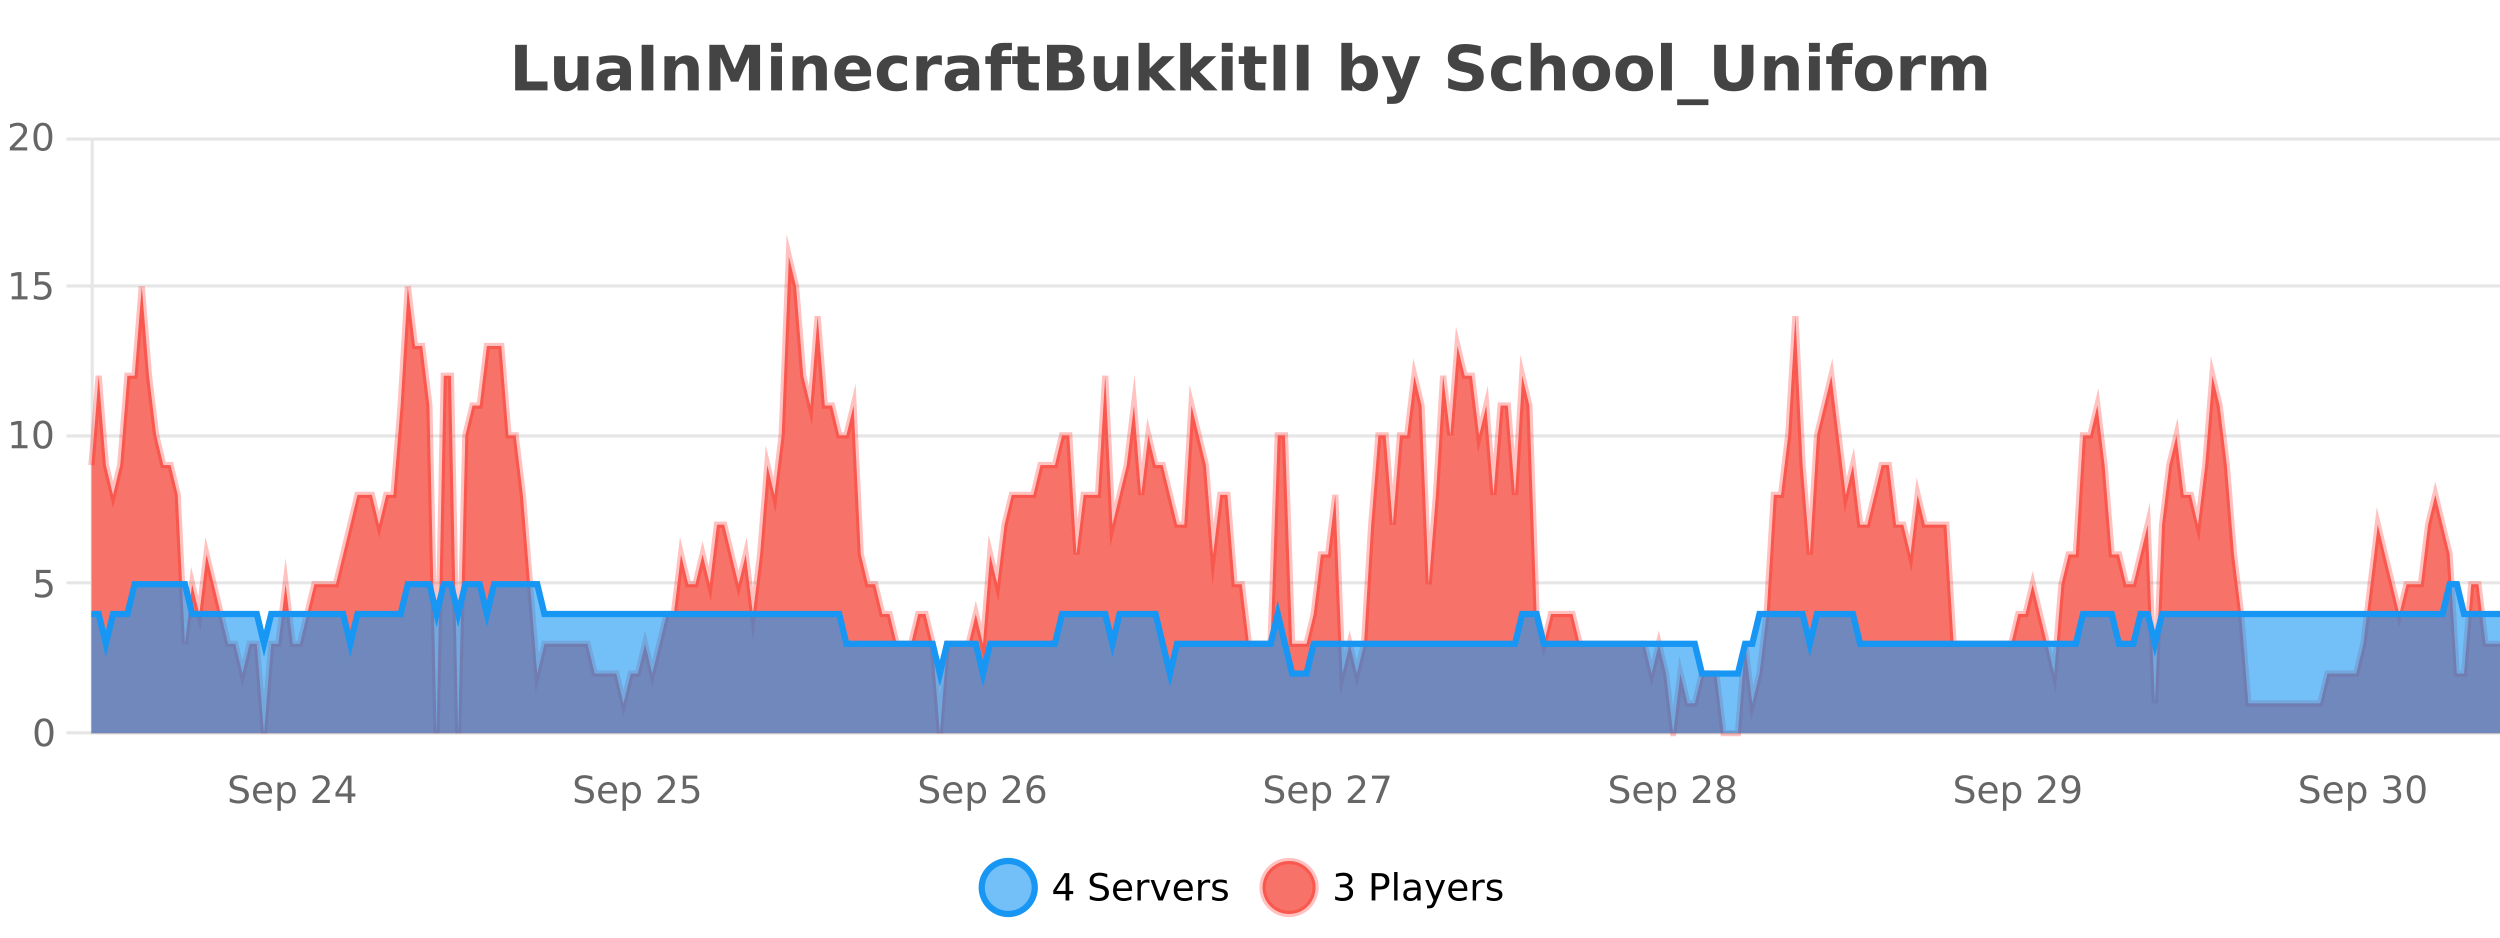 <?xml version="1.0" encoding="UTF-8"?>
<svg xmlns="http://www.w3.org/2000/svg" xmlns:xlink="http://www.w3.org/1999/xlink" width="800pt" height="300pt" viewBox="0 0 800 300" version="1.1">
<defs>
<clipPath id="clip1">
  <path d="M 285 263 L 360 263 L 360 300 L 285 300 Z M 285 263 "/>
</clipPath>
<clipPath id="clip2">
  <path d="M 375 263 L 450 263 L 450 300 L 375 300 Z M 375 263 "/>
</clipPath>
<clipPath id="clip3">
  <path d="M 29.27 82 L 800 82 L 800 234.602 L 29.27 234.602 Z M 29.27 82 "/>
</clipPath>
<clipPath id="clip4">
  <path d="M 28.27 53 L 800 53 L 800 235.602 L 28.27 235.602 Z M 28.27 53 "/>
</clipPath>
<clipPath id="clip5">
  <path d="M 29.27 186 L 800 186 L 800 234.602 L 29.27 234.602 Z M 29.27 186 "/>
</clipPath>
<clipPath id="clip6">
  <path d="M 28.27 158 L 800 158 L 800 235.602 L 28.27 235.602 Z M 28.27 158 "/>
</clipPath>
</defs>
<g id="surface396421">
<rect x="0" y="0" width="800" height="300" style="fill:rgb(100%,100%,100%);fill-opacity:1;stroke:none;"/>
<path style="fill:none;stroke-width:1;stroke-linecap:butt;stroke-linejoin:miter;stroke:rgb(0%,0%,0%);stroke-opacity:0.098;stroke-miterlimit:10;" d="M 30 234.5 L 800 234.5 "/>
<path style="fill:none;stroke-width:1;stroke-linecap:butt;stroke-linejoin:miter;stroke:rgb(0%,0%,0%);stroke-opacity:0.098;stroke-miterlimit:10;" d="M 21.27 234.5 L 29 234.5 "/>
<path style="fill:none;stroke-width:1;stroke-linecap:butt;stroke-linejoin:miter;stroke:rgb(0%,0%,0%);stroke-opacity:0.098;stroke-miterlimit:10;" d="M 30 186.5 L 800 186.5 "/>
<path style="fill:none;stroke-width:1;stroke-linecap:butt;stroke-linejoin:miter;stroke:rgb(0%,0%,0%);stroke-opacity:0.098;stroke-miterlimit:10;" d="M 21.27 186.5 L 29 186.5 "/>
<path style="fill:none;stroke-width:1;stroke-linecap:butt;stroke-linejoin:miter;stroke:rgb(0%,0%,0%);stroke-opacity:0.098;stroke-miterlimit:10;" d="M 30 139.5 L 800 139.5 "/>
<path style="fill:none;stroke-width:1;stroke-linecap:butt;stroke-linejoin:miter;stroke:rgb(0%,0%,0%);stroke-opacity:0.098;stroke-miterlimit:10;" d="M 21.27 139.5 L 29 139.5 "/>
<path style="fill:none;stroke-width:1;stroke-linecap:butt;stroke-linejoin:miter;stroke:rgb(0%,0%,0%);stroke-opacity:0.098;stroke-miterlimit:10;" d="M 30 91.5 L 800 91.5 "/>
<path style="fill:none;stroke-width:1;stroke-linecap:butt;stroke-linejoin:miter;stroke:rgb(0%,0%,0%);stroke-opacity:0.098;stroke-miterlimit:10;" d="M 21.27 91.5 L 29 91.5 "/>
<path style="fill:none;stroke-width:1;stroke-linecap:butt;stroke-linejoin:miter;stroke:rgb(0%,0%,0%);stroke-opacity:0.098;stroke-miterlimit:10;" d="M 30 44.5 L 800 44.5 "/>
<path style="fill:none;stroke-width:1;stroke-linecap:butt;stroke-linejoin:miter;stroke:rgb(0%,0%,0%);stroke-opacity:0.098;stroke-miterlimit:10;" d="M 21.27 44.5 L 29 44.5 "/>
<path style=" stroke:none;fill-rule:nonzero;fill:rgb(9.02%,58.824%,95.294%);fill-opacity:0.6;" d="M 331.121 284 C 331.121 288.688 327.324 292.484 322.637 292.484 C 317.953 292.484 314.152 288.688 314.152 284 C 314.152 279.312 317.953 275.516 322.637 275.516 C 327.324 275.516 331.121 279.312 331.121 284 Z M 331.121 284 "/>
<g clip-path="url(#clip1)" clip-rule="nonzero">
<path style="fill:none;stroke-width:2;stroke-linecap:butt;stroke-linejoin:miter;stroke:rgb(9.02%,58.824%,95.294%);stroke-opacity:1;stroke-miterlimit:10;" d="M 331.121 284 C 331.121 288.688 327.324 292.484 322.637 292.484 C 317.953 292.484 314.152 288.688 314.152 284 C 314.152 279.312 317.953 275.516 322.637 275.516 C 327.324 275.516 331.121 279.312 331.121 284 Z M 331.121 284 "/>
</g>
<path style=" stroke:none;fill-rule:nonzero;fill:rgb(0%,0%,0%);fill-opacity:1;" d="M 340.984 280.438 L 338 285.109 L 340.984 285.109 Z M 340.672 279.406 L 342.172 279.406 L 342.172 285.109 L 343.422 285.109 L 343.422 286.094 L 342.172 286.094 L 342.172 288.156 L 340.984 288.156 L 340.984 286.094 L 337.047 286.094 L 337.047 284.953 Z M 354.32 279.688 L 354.32 280.844 C 353.871 280.637 353.445 280.48 353.039 280.375 C 352.641 280.262 352.262 280.203 351.898 280.203 C 351.25 280.203 350.75 280.328 350.398 280.578 C 350.055 280.828 349.883 281.188 349.883 281.656 C 349.883 282.043 349.996 282.336 350.227 282.531 C 350.453 282.73 350.898 282.887 351.555 283 L 352.258 283.156 C 353.141 283.324 353.793 283.621 354.211 284.047 C 354.637 284.465 354.852 285.027 354.852 285.734 C 354.852 286.59 354.562 287.234 353.992 287.672 C 353.43 288.109 352.594 288.328 351.492 288.328 C 351.086 288.328 350.648 288.281 350.18 288.188 C 349.711 288.094 349.227 287.953 348.727 287.766 L 348.727 286.547 C 349.203 286.82 349.672 287.023 350.133 287.156 C 350.602 287.293 351.055 287.359 351.492 287.359 C 352.168 287.359 352.688 287.23 353.055 286.969 C 353.43 286.699 353.617 286.32 353.617 285.828 C 353.617 285.402 353.48 285.07 353.211 284.828 C 352.949 284.578 352.516 284.398 351.914 284.281 L 351.195 284.141 C 350.309 283.965 349.668 283.688 349.273 283.312 C 348.887 282.938 348.695 282.418 348.695 281.75 C 348.695 280.969 348.965 280.359 349.508 279.922 C 350.047 279.477 350.797 279.25 351.758 279.25 C 352.172 279.25 352.59 279.289 353.008 279.359 C 353.434 279.434 353.871 279.543 354.32 279.688 Z M 362.266 284.609 L 362.266 285.125 L 357.297 285.125 C 357.348 285.875 357.57 286.445 357.969 286.828 C 358.375 287.215 358.93 287.406 359.641 287.406 C 360.055 287.406 360.457 287.359 360.844 287.266 C 361.238 287.164 361.629 287.008 362.016 286.797 L 362.016 287.828 C 361.617 287.984 361.219 288.105 360.812 288.188 C 360.406 288.281 359.992 288.328 359.578 288.328 C 358.535 288.328 357.707 288.027 357.094 287.422 C 356.477 286.809 356.172 285.98 356.172 284.938 C 356.172 283.867 356.461 283.016 357.047 282.391 C 357.629 281.758 358.41 281.438 359.391 281.438 C 360.273 281.438 360.973 281.727 361.484 282.297 C 362.004 282.859 362.266 283.633 362.266 284.609 Z M 361.188 284.281 C 361.176 283.699 361.008 283.23 360.688 282.875 C 360.363 282.523 359.938 282.344 359.406 282.344 C 358.801 282.344 358.316 282.516 357.953 282.859 C 357.598 283.203 357.395 283.684 357.344 284.297 Z M 367.836 282.594 C 367.711 282.531 367.574 282.484 367.43 282.453 C 367.293 282.414 367.137 282.391 366.961 282.391 C 366.355 282.391 365.887 282.59 365.555 282.984 C 365.23 283.383 365.07 283.953 365.07 284.703 L 365.07 288.156 L 363.992 288.156 L 363.992 281.594 L 365.07 281.594 L 365.07 282.609 C 365.297 282.215 365.594 281.922 365.961 281.734 C 366.324 281.539 366.766 281.438 367.289 281.438 C 367.359 281.438 367.438 281.445 367.523 281.453 C 367.617 281.465 367.715 281.48 367.82 281.5 Z M 368.195 281.594 L 369.336 281.594 L 371.383 287.094 L 373.445 281.594 L 374.586 281.594 L 372.117 288.156 L 370.648 288.156 Z M 381.688 284.609 L 381.688 285.125 L 376.719 285.125 C 376.77 285.875 376.992 286.445 377.391 286.828 C 377.797 287.215 378.352 287.406 379.062 287.406 C 379.477 287.406 379.879 287.359 380.266 287.266 C 380.66 287.164 381.051 287.008 381.438 286.797 L 381.438 287.828 C 381.039 287.984 380.641 288.105 380.234 288.188 C 379.828 288.281 379.414 288.328 379 288.328 C 377.957 288.328 377.129 288.027 376.516 287.422 C 375.898 286.809 375.594 285.98 375.594 284.938 C 375.594 283.867 375.883 283.016 376.469 282.391 C 377.051 281.758 377.832 281.438 378.812 281.438 C 379.695 281.438 380.395 281.727 380.906 282.297 C 381.426 282.859 381.688 283.633 381.688 284.609 Z M 380.609 284.281 C 380.598 283.699 380.43 283.23 380.109 282.875 C 379.785 282.523 379.359 282.344 378.828 282.344 C 378.223 282.344 377.738 282.516 377.375 282.859 C 377.02 283.203 376.816 283.684 376.766 284.297 Z M 387.258 282.594 C 387.133 282.531 386.996 282.484 386.852 282.453 C 386.715 282.414 386.559 282.391 386.383 282.391 C 385.777 282.391 385.309 282.59 384.977 282.984 C 384.652 283.383 384.492 283.953 384.492 284.703 L 384.492 288.156 L 383.414 288.156 L 383.414 281.594 L 384.492 281.594 L 384.492 282.609 C 384.719 282.215 385.016 281.922 385.383 281.734 C 385.746 281.539 386.188 281.438 386.711 281.438 C 386.781 281.438 386.859 281.445 386.945 281.453 C 387.039 281.465 387.137 281.48 387.242 281.5 Z M 392.562 281.781 L 392.562 282.812 C 392.258 282.656 391.941 282.543 391.609 282.469 C 391.285 282.387 390.945 282.344 390.594 282.344 C 390.062 282.344 389.66 282.43 389.391 282.594 C 389.117 282.75 388.984 282.996 388.984 283.328 C 388.984 283.578 389.078 283.777 389.266 283.922 C 389.461 284.059 389.852 284.188 390.438 284.312 L 390.797 284.406 C 391.566 284.562 392.113 284.793 392.438 285.094 C 392.758 285.398 392.922 285.812 392.922 286.344 C 392.922 286.961 392.676 287.445 392.188 287.797 C 391.707 288.152 391.047 288.328 390.203 288.328 C 389.848 288.328 389.477 288.289 389.094 288.219 C 388.719 288.156 388.32 288.059 387.906 287.922 L 387.906 286.797 C 388.301 287.008 388.691 287.164 389.078 287.266 C 389.461 287.371 389.848 287.422 390.234 287.422 C 390.734 287.422 391.117 287.34 391.391 287.172 C 391.672 286.996 391.812 286.746 391.812 286.422 C 391.812 286.133 391.711 285.906 391.516 285.75 C 391.316 285.594 390.883 285.445 390.219 285.297 L 389.844 285.219 C 389.176 285.074 388.691 284.855 388.391 284.562 C 388.098 284.273 387.953 283.875 387.953 283.375 C 387.953 282.75 388.172 282.273 388.609 281.938 C 389.047 281.605 389.664 281.438 390.469 281.438 C 390.863 281.438 391.238 281.469 391.594 281.531 C 391.945 281.586 392.27 281.668 392.562 281.781 Z M 332.637 277.016 "/>
<path style=" stroke:none;fill-rule:nonzero;fill:rgb(96.863%,44.706%,40.784%);fill-opacity:1;" d="M 420.988 284 C 420.988 288.688 417.191 292.484 412.504 292.484 C 407.82 292.484 404.02 288.688 404.02 284 C 404.02 279.312 407.82 275.516 412.504 275.516 C 417.191 275.516 420.988 279.312 420.988 284 Z M 420.988 284 "/>
<g clip-path="url(#clip2)" clip-rule="nonzero">
<path style="fill:none;stroke-width:2;stroke-linecap:butt;stroke-linejoin:miter;stroke:rgb(100%,4.706%,0%);stroke-opacity:0.247;stroke-miterlimit:10;" d="M 420.988 284 C 420.988 288.688 417.191 292.484 412.504 292.484 C 407.82 292.484 404.02 288.688 404.02 284 C 404.02 279.312 407.82 275.516 412.504 275.516 C 417.191 275.516 420.988 279.312 420.988 284 Z M 420.988 284 "/>
</g>
<path style=" stroke:none;fill-rule:nonzero;fill:rgb(0%,0%,0%);fill-opacity:1;" d="M 431.195 283.438 C 431.758 283.562 432.195 283.82 432.508 284.203 C 432.828 284.578 432.992 285.047 432.992 285.609 C 432.992 286.477 432.695 287.148 432.102 287.625 C 431.508 288.094 430.664 288.328 429.57 288.328 C 429.203 288.328 428.824 288.289 428.43 288.219 C 428.043 288.148 427.648 288.039 427.242 287.891 L 427.242 286.75 C 427.562 286.938 427.918 287.086 428.305 287.188 C 428.699 287.281 429.109 287.328 429.539 287.328 C 430.277 287.328 430.84 287.184 431.227 286.891 C 431.621 286.602 431.82 286.172 431.82 285.609 C 431.82 285.102 431.637 284.699 431.273 284.406 C 430.906 284.117 430.406 283.969 429.773 283.969 L 428.742 283.969 L 428.742 283 L 429.82 283 C 430.391 283 430.836 282.887 431.148 282.656 C 431.461 282.418 431.617 282.078 431.617 281.641 C 431.617 281.195 431.453 280.852 431.133 280.609 C 430.82 280.371 430.367 280.25 429.773 280.25 C 429.438 280.25 429.086 280.289 428.711 280.359 C 428.344 280.422 427.938 280.527 427.492 280.672 L 427.492 279.625 C 427.949 279.5 428.371 279.406 428.758 279.344 C 429.152 279.281 429.523 279.25 429.867 279.25 C 430.773 279.25 431.484 279.453 432.008 279.859 C 432.527 280.266 432.789 280.82 432.789 281.516 C 432.789 282.008 432.648 282.418 432.367 282.75 C 432.094 283.086 431.703 283.312 431.195 283.438 Z M 440.125 280.375 L 440.125 283.672 L 441.609 283.672 C 442.16 283.672 442.586 283.531 442.891 283.25 C 443.191 282.961 443.344 282.547 443.344 282.016 C 443.344 281.496 443.191 281.094 442.891 280.812 C 442.586 280.523 442.16 280.375 441.609 280.375 Z M 438.938 279.406 L 441.609 279.406 C 442.598 279.406 443.344 279.633 443.844 280.078 C 444.344 280.516 444.594 281.164 444.594 282.016 C 444.594 282.883 444.344 283.539 443.844 283.984 C 443.344 284.422 442.598 284.641 441.609 284.641 L 440.125 284.641 L 440.125 288.156 L 438.938 288.156 Z M 446.129 279.031 L 447.207 279.031 L 447.207 288.156 L 446.129 288.156 Z M 452.445 284.859 C 451.578 284.859 450.977 284.961 450.633 285.156 C 450.297 285.355 450.133 285.695 450.133 286.172 C 450.133 286.559 450.258 286.867 450.508 287.094 C 450.766 287.312 451.109 287.422 451.539 287.422 C 452.141 287.422 452.621 287.215 452.977 286.797 C 453.34 286.371 453.523 285.805 453.523 285.094 L 453.523 284.859 Z M 454.602 284.406 L 454.602 288.156 L 453.523 288.156 L 453.523 287.156 C 453.273 287.555 452.965 287.852 452.602 288.047 C 452.234 288.234 451.789 288.328 451.258 288.328 C 450.578 288.328 450.043 288.141 449.648 287.766 C 449.25 287.383 449.055 286.875 449.055 286.25 C 449.055 285.512 449.297 284.953 449.789 284.578 C 450.289 284.203 451.027 284.016 452.008 284.016 L 453.523 284.016 L 453.523 283.906 C 453.523 283.406 453.355 283.023 453.023 282.75 C 452.699 282.48 452.246 282.344 451.664 282.344 C 451.289 282.344 450.918 282.391 450.555 282.484 C 450.199 282.578 449.859 282.715 449.539 282.891 L 449.539 281.891 C 449.934 281.734 450.312 281.621 450.68 281.547 C 451.055 281.477 451.418 281.438 451.773 281.438 C 452.719 281.438 453.43 281.684 453.898 282.172 C 454.367 282.664 454.602 283.406 454.602 284.406 Z M 459.551 288.766 C 459.246 289.547 458.949 290.055 458.66 290.297 C 458.367 290.535 457.98 290.656 457.504 290.656 L 456.645 290.656 L 456.645 289.75 L 457.27 289.75 C 457.57 289.75 457.801 289.676 457.957 289.531 C 458.121 289.395 458.305 289.066 458.504 288.547 L 458.707 288.047 L 456.051 281.594 L 457.191 281.594 L 459.238 286.719 L 461.301 281.594 L 462.441 281.594 Z M 469.543 284.609 L 469.543 285.125 L 464.574 285.125 C 464.625 285.875 464.848 286.445 465.246 286.828 C 465.652 287.215 466.207 287.406 466.918 287.406 C 467.332 287.406 467.734 287.359 468.121 287.266 C 468.516 287.164 468.906 287.008 469.293 286.797 L 469.293 287.828 C 468.895 287.984 468.496 288.105 468.09 288.188 C 467.684 288.281 467.27 288.328 466.855 288.328 C 465.812 288.328 464.984 288.027 464.371 287.422 C 463.754 286.809 463.449 285.98 463.449 284.938 C 463.449 283.867 463.738 283.016 464.324 282.391 C 464.906 281.758 465.688 281.438 466.668 281.438 C 467.551 281.438 468.25 281.727 468.762 282.297 C 469.281 282.859 469.543 283.633 469.543 284.609 Z M 468.465 284.281 C 468.453 283.699 468.285 283.23 467.965 282.875 C 467.641 282.523 467.215 282.344 466.684 282.344 C 466.078 282.344 465.594 282.516 465.23 282.859 C 464.875 283.203 464.672 283.684 464.621 284.297 Z M 475.113 282.594 C 474.988 282.531 474.852 282.484 474.707 282.453 C 474.57 282.414 474.414 282.391 474.238 282.391 C 473.633 282.391 473.164 282.59 472.832 282.984 C 472.508 283.383 472.348 283.953 472.348 284.703 L 472.348 288.156 L 471.27 288.156 L 471.27 281.594 L 472.348 281.594 L 472.348 282.609 C 472.574 282.215 472.871 281.922 473.238 281.734 C 473.602 281.539 474.043 281.438 474.566 281.438 C 474.637 281.438 474.715 281.445 474.801 281.453 C 474.895 281.465 474.992 281.48 475.098 281.5 Z M 480.422 281.781 L 480.422 282.812 C 480.117 282.656 479.801 282.543 479.469 282.469 C 479.145 282.387 478.805 282.344 478.453 282.344 C 477.922 282.344 477.52 282.43 477.25 282.594 C 476.977 282.75 476.844 282.996 476.844 283.328 C 476.844 283.578 476.938 283.777 477.125 283.922 C 477.32 284.059 477.711 284.188 478.297 284.312 L 478.656 284.406 C 479.426 284.562 479.973 284.793 480.297 285.094 C 480.617 285.398 480.781 285.812 480.781 286.344 C 480.781 286.961 480.535 287.445 480.047 287.797 C 479.566 288.152 478.906 288.328 478.062 288.328 C 477.707 288.328 477.336 288.289 476.953 288.219 C 476.578 288.156 476.18 288.059 475.766 287.922 L 475.766 286.797 C 476.16 287.008 476.551 287.164 476.938 287.266 C 477.32 287.371 477.707 287.422 478.094 287.422 C 478.594 287.422 478.977 287.34 479.25 287.172 C 479.531 286.996 479.672 286.746 479.672 286.422 C 479.672 286.133 479.57 285.906 479.375 285.75 C 479.176 285.594 478.742 285.445 478.078 285.297 L 477.703 285.219 C 477.035 285.074 476.551 284.855 476.25 284.562 C 475.957 284.273 475.812 283.875 475.812 283.375 C 475.812 282.75 476.031 282.273 476.469 281.938 C 476.906 281.605 477.523 281.438 478.328 281.438 C 478.723 281.438 479.098 281.469 479.453 281.531 C 479.805 281.586 480.129 281.668 480.422 281.781 Z M 422.504 277.016 "/>
<path style=" stroke:none;fill-rule:nonzero;fill:rgb(26.667%,26.667%,26.667%);fill-opacity:1;" d="M 164.844 14.344 L 168.594 14.344 L 168.594 26.078 L 175.203 26.078 L 175.203 28.922 L 164.844 28.922 Z M 177.305 24.656 L 177.305 17.984 L 180.82 17.984 L 180.82 19.078 C 180.82 19.672 180.812 20.418 180.805 21.312 C 180.805 22.211 180.805 22.805 180.805 23.094 C 180.805 23.98 180.824 24.617 180.867 25 C 180.918 25.387 180.996 25.668 181.102 25.844 C 181.246 26.074 181.434 26.25 181.664 26.375 C 181.891 26.5 182.156 26.562 182.461 26.562 C 183.188 26.562 183.762 26.281 184.18 25.719 C 184.594 25.156 184.805 24.383 184.805 23.391 L 184.805 17.984 L 188.305 17.984 L 188.305 28.922 L 184.805 28.922 L 184.805 27.344 C 184.273 27.98 183.711 28.449 183.117 28.75 C 182.531 29.051 181.887 29.203 181.18 29.203 C 179.918 29.203 178.953 28.82 178.289 28.047 C 177.633 27.266 177.305 26.137 177.305 24.656 Z M 196.562 24 C 195.832 24 195.285 24.125 194.922 24.375 C 194.555 24.617 194.375 24.98 194.375 25.469 C 194.375 25.906 194.52 26.25 194.812 26.5 C 195.113 26.75 195.523 26.875 196.047 26.875 C 196.703 26.875 197.254 26.641 197.703 26.172 C 198.16 25.703 198.391 25.117 198.391 24.406 L 198.391 24 Z M 201.906 22.688 L 201.906 28.922 L 198.391 28.922 L 198.391 27.297 C 197.922 27.965 197.391 28.449 196.797 28.75 C 196.211 29.051 195.5 29.203 194.656 29.203 C 193.531 29.203 192.613 28.875 191.906 28.219 C 191.195 27.555 190.844 26.695 190.844 25.641 C 190.844 24.359 191.281 23.422 192.156 22.828 C 193.039 22.227 194.43 21.922 196.328 21.922 L 198.391 21.922 L 198.391 21.641 C 198.391 21.09 198.172 20.688 197.734 20.438 C 197.297 20.18 196.613 20.047 195.688 20.047 C 194.938 20.047 194.238 20.125 193.594 20.281 C 192.945 20.43 192.348 20.648 191.797 20.938 L 191.797 18.281 C 192.547 18.094 193.297 17.953 194.047 17.859 C 194.805 17.766 195.566 17.719 196.328 17.719 C 198.297 17.719 199.719 18.109 200.594 18.891 C 201.469 19.664 201.906 20.93 201.906 22.688 Z M 205.32 14.344 L 209.07 14.344 L 209.07 28.922 L 205.32 28.922 Z M 223.594 22.266 L 223.594 28.922 L 220.078 28.922 L 220.078 23.828 C 220.078 22.883 220.055 22.23 220.016 21.875 C 219.973 21.512 219.898 21.246 219.797 21.078 C 219.66 20.852 219.473 20.672 219.234 20.547 C 219.004 20.422 218.738 20.359 218.438 20.359 C 217.707 20.359 217.133 20.641 216.719 21.203 C 216.301 21.766 216.094 22.547 216.094 23.547 L 216.094 28.922 L 212.609 28.922 L 212.609 17.984 L 216.094 17.984 L 216.094 19.578 C 216.625 18.945 217.188 18.477 217.781 18.172 C 218.375 17.871 219.023 17.719 219.734 17.719 C 221.004 17.719 221.961 18.109 222.609 18.891 C 223.266 19.664 223.594 20.789 223.594 22.266 Z M 227 14.344 L 231.781 14.344 L 235.094 22.141 L 238.438 14.344 L 243.219 14.344 L 243.219 28.922 L 239.656 28.922 L 239.656 18.25 L 236.297 26.125 L 233.922 26.125 L 230.562 18.25 L 230.562 28.922 L 227 28.922 Z M 246.75 17.984 L 250.234 17.984 L 250.234 28.922 L 246.75 28.922 Z M 246.75 13.719 L 250.234 13.719 L 250.234 16.578 L 246.75 16.578 Z M 264.586 22.266 L 264.586 28.922 L 261.07 28.922 L 261.07 23.828 C 261.07 22.883 261.047 22.23 261.008 21.875 C 260.965 21.512 260.891 21.246 260.789 21.078 C 260.652 20.852 260.465 20.672 260.227 20.547 C 259.996 20.422 259.73 20.359 259.43 20.359 C 258.699 20.359 258.125 20.641 257.711 21.203 C 257.293 21.766 257.086 22.547 257.086 23.547 L 257.086 28.922 L 253.602 28.922 L 253.602 17.984 L 257.086 17.984 L 257.086 19.578 C 257.617 18.945 258.18 18.477 258.773 18.172 C 259.367 17.871 260.016 17.719 260.727 17.719 C 261.996 17.719 262.953 18.109 263.602 18.891 C 264.258 19.664 264.586 20.789 264.586 22.266 Z M 278.75 23.422 L 278.75 24.422 L 270.578 24.422 C 270.66 25.246 270.957 25.859 271.469 26.266 C 271.977 26.672 272.688 26.875 273.594 26.875 C 274.332 26.875 275.086 26.766 275.859 26.547 C 276.629 26.328 277.422 26 278.234 25.562 L 278.234 28.25 C 277.41 28.562 276.582 28.797 275.75 28.953 C 274.926 29.117 274.102 29.203 273.281 29.203 C 271.301 29.203 269.758 28.703 268.656 27.703 C 267.562 26.695 267.016 25.281 267.016 23.469 C 267.016 21.68 267.551 20.273 268.625 19.25 C 269.707 18.23 271.191 17.719 273.078 17.719 C 274.797 17.719 276.172 18.242 277.203 19.281 C 278.234 20.312 278.75 21.695 278.75 23.422 Z M 275.156 22.266 C 275.156 21.602 274.961 21.062 274.578 20.656 C 274.191 20.25 273.688 20.047 273.062 20.047 C 272.383 20.047 271.832 20.242 271.406 20.625 C 270.988 21 270.727 21.547 270.625 22.266 Z M 290.234 18.328 L 290.234 21.172 C 289.766 20.852 289.289 20.609 288.812 20.453 C 288.332 20.297 287.832 20.219 287.312 20.219 C 286.344 20.219 285.582 20.508 285.031 21.078 C 284.488 21.641 284.219 22.438 284.219 23.469 C 284.219 24.492 284.488 25.289 285.031 25.859 C 285.582 26.422 286.344 26.703 287.312 26.703 C 287.863 26.703 288.383 26.625 288.875 26.469 C 289.363 26.305 289.816 26.059 290.234 25.734 L 290.234 28.594 C 289.691 28.805 289.141 28.953 288.578 29.047 C 288.016 29.148 287.445 29.203 286.875 29.203 C 284.906 29.203 283.363 28.699 282.25 27.688 C 281.133 26.68 280.578 25.273 280.578 23.469 C 280.578 21.656 281.133 20.246 282.25 19.234 C 283.363 18.227 284.906 17.719 286.875 17.719 C 287.445 17.719 288.008 17.773 288.562 17.875 C 289.125 17.969 289.68 18.121 290.234 18.328 Z M 301.387 20.969 C 301.074 20.824 300.766 20.719 300.465 20.656 C 300.16 20.586 299.859 20.547 299.559 20.547 C 298.652 20.547 297.953 20.836 297.465 21.406 C 296.984 21.98 296.746 22.805 296.746 23.875 L 296.746 28.922 L 293.262 28.922 L 293.262 17.984 L 296.746 17.984 L 296.746 19.781 C 297.191 19.062 297.707 18.543 298.293 18.219 C 298.875 17.887 299.574 17.719 300.387 17.719 C 300.512 17.719 300.641 17.727 300.777 17.734 C 300.91 17.746 301.109 17.766 301.371 17.797 Z M 308.016 24 C 307.285 24 306.738 24.125 306.375 24.375 C 306.008 24.617 305.828 24.98 305.828 25.469 C 305.828 25.906 305.973 26.25 306.266 26.5 C 306.566 26.75 306.977 26.875 307.5 26.875 C 308.156 26.875 308.707 26.641 309.156 26.172 C 309.613 25.703 309.844 25.117 309.844 24.406 L 309.844 24 Z M 313.359 22.688 L 313.359 28.922 L 309.844 28.922 L 309.844 27.297 C 309.375 27.965 308.844 28.449 308.25 28.75 C 307.664 29.051 306.953 29.203 306.109 29.203 C 304.984 29.203 304.066 28.875 303.359 28.219 C 302.648 27.555 302.297 26.695 302.297 25.641 C 302.297 24.359 302.734 23.422 303.609 22.828 C 304.492 22.227 305.883 21.922 307.781 21.922 L 309.844 21.922 L 309.844 21.641 C 309.844 21.09 309.625 20.688 309.188 20.438 C 308.75 20.18 308.066 20.047 307.141 20.047 C 306.391 20.047 305.691 20.125 305.047 20.281 C 304.398 20.43 303.801 20.648 303.25 20.938 L 303.25 18.281 C 304 18.094 304.75 17.953 305.5 17.859 C 306.258 17.766 307.02 17.719 307.781 17.719 C 309.75 17.719 311.172 18.109 312.047 18.891 C 312.922 19.664 313.359 20.93 313.359 22.688 Z M 323.809 13.719 L 323.809 16.016 L 321.871 16.016 C 321.379 16.016 321.035 16.109 320.84 16.297 C 320.641 16.477 320.543 16.781 320.543 17.219 L 320.543 17.984 L 323.543 17.984 L 323.543 20.484 L 320.543 20.484 L 320.543 28.922 L 317.059 28.922 L 317.059 20.484 L 315.309 20.484 L 315.309 17.984 L 317.059 17.984 L 317.059 17.219 C 317.059 16.031 317.387 15.152 318.043 14.578 C 318.707 14.008 319.738 13.719 321.137 13.719 Z M 329.133 14.875 L 329.133 17.984 L 332.742 17.984 L 332.742 20.484 L 329.133 20.484 L 329.133 25.125 C 329.133 25.637 329.23 25.98 329.43 26.156 C 329.637 26.336 330.039 26.422 330.633 26.422 L 332.43 26.422 L 332.43 28.922 L 329.43 28.922 C 328.055 28.922 327.074 28.637 326.492 28.062 C 325.918 27.48 325.633 26.5 325.633 25.125 L 325.633 20.484 L 323.898 20.484 L 323.898 17.984 L 325.633 17.984 L 325.633 14.875 Z M 340.867 19.984 C 341.461 19.984 341.906 19.855 342.211 19.594 C 342.523 19.336 342.68 18.949 342.68 18.438 C 342.68 17.938 342.523 17.559 342.211 17.297 C 341.906 17.039 341.461 16.906 340.867 16.906 L 338.789 16.906 L 338.789 19.984 Z M 340.992 26.359 C 341.75 26.359 342.32 26.203 342.695 25.891 C 343.078 25.57 343.273 25.086 343.273 24.438 C 343.273 23.805 343.086 23.328 342.711 23.016 C 342.336 22.703 341.762 22.547 340.992 22.547 L 338.789 22.547 L 338.789 26.359 Z M 344.492 21.125 C 345.305 21.355 345.93 21.789 346.367 22.422 C 346.812 23.047 347.039 23.82 347.039 24.734 C 347.039 26.141 346.559 27.195 345.602 27.891 C 344.652 28.578 343.211 28.922 341.273 28.922 L 335.039 28.922 L 335.039 14.344 L 340.68 14.344 C 342.699 14.344 344.164 14.652 345.07 15.266 C 345.984 15.871 346.445 16.852 346.445 18.203 C 346.445 18.914 346.277 19.516 345.945 20.016 C 345.609 20.508 345.125 20.875 344.492 21.125 Z M 350 24.656 L 350 17.984 L 353.516 17.984 L 353.516 19.078 C 353.516 19.672 353.508 20.418 353.5 21.312 C 353.5 22.211 353.5 22.805 353.5 23.094 C 353.5 23.98 353.52 24.617 353.562 25 C 353.613 25.387 353.691 25.668 353.797 25.844 C 353.941 26.074 354.129 26.25 354.359 26.375 C 354.586 26.5 354.852 26.562 355.156 26.562 C 355.883 26.562 356.457 26.281 356.875 25.719 C 357.289 25.156 357.5 24.383 357.5 23.391 L 357.5 17.984 L 361 17.984 L 361 28.922 L 357.5 28.922 L 357.5 27.344 C 356.969 27.98 356.406 28.449 355.812 28.75 C 355.227 29.051 354.582 29.203 353.875 29.203 C 352.613 29.203 351.648 28.82 350.984 28.047 C 350.328 27.266 350 26.137 350 24.656 Z M 364.367 13.719 L 367.852 13.719 L 367.852 22 L 371.883 17.984 L 375.945 17.984 L 370.602 23 L 376.367 28.922 L 372.117 28.922 L 367.852 24.359 L 367.852 28.922 L 364.367 28.922 Z M 377.664 13.719 L 381.148 13.719 L 381.148 22 L 385.18 17.984 L 389.242 17.984 L 383.898 23 L 389.664 28.922 L 385.414 28.922 L 381.148 24.359 L 381.148 28.922 L 377.664 28.922 Z M 390.969 17.984 L 394.453 17.984 L 394.453 28.922 L 390.969 28.922 Z M 390.969 13.719 L 394.453 13.719 L 394.453 16.578 L 390.969 16.578 Z M 401.633 14.875 L 401.633 17.984 L 405.242 17.984 L 405.242 20.484 L 401.633 20.484 L 401.633 25.125 C 401.633 25.637 401.73 25.98 401.93 26.156 C 402.137 26.336 402.539 26.422 403.133 26.422 L 404.93 26.422 L 404.93 28.922 L 401.93 28.922 C 400.555 28.922 399.574 28.637 398.992 28.062 C 398.418 27.48 398.133 26.5 398.133 25.125 L 398.133 20.484 L 396.398 20.484 L 396.398 17.984 L 398.133 17.984 L 398.133 14.875 Z M 407.539 14.344 L 411.289 14.344 L 411.289 28.922 L 407.539 28.922 Z M 414.98 14.344 L 418.73 14.344 L 418.73 28.922 L 414.98 28.922 Z M 435.039 26.672 C 435.789 26.672 436.359 26.402 436.758 25.859 C 437.152 25.309 437.352 24.512 437.352 23.469 C 437.352 22.43 437.152 21.637 436.758 21.094 C 436.359 20.543 435.789 20.266 435.039 20.266 C 434.289 20.266 433.711 20.543 433.305 21.094 C 432.906 21.637 432.711 22.43 432.711 23.469 C 432.711 24.5 432.906 25.293 433.305 25.844 C 433.711 26.398 434.289 26.672 435.039 26.672 Z M 432.711 19.578 C 433.199 18.945 433.734 18.477 434.32 18.172 C 434.902 17.871 435.574 17.719 436.336 17.719 C 437.688 17.719 438.797 18.258 439.664 19.328 C 440.527 20.402 440.961 21.781 440.961 23.469 C 440.961 25.148 440.527 26.523 439.664 27.594 C 438.797 28.668 437.688 29.203 436.336 29.203 C 435.574 29.203 434.902 29.051 434.32 28.75 C 433.734 28.449 433.199 27.98 432.711 27.344 L 432.711 28.922 L 429.227 28.922 L 429.227 13.719 L 432.711 13.719 Z M 442.109 17.984 L 445.594 17.984 L 448.547 25.406 L 451.047 17.984 L 454.531 17.984 L 449.938 29.953 C 449.477 31.172 448.938 32.02 448.312 32.5 C 447.695 32.988 446.891 33.234 445.891 33.234 L 443.859 33.234 L 443.859 30.938 L 444.953 30.938 C 445.547 30.938 445.977 30.844 446.25 30.656 C 446.52 30.469 446.727 30.129 446.875 29.641 L 446.984 29.344 Z M 473.844 14.797 L 473.844 17.891 C 473.039 17.527 472.258 17.258 471.5 17.078 C 470.738 16.891 470.02 16.797 469.344 16.797 C 468.445 16.797 467.781 16.922 467.344 17.172 C 466.914 17.422 466.703 17.809 466.703 18.328 C 466.703 18.715 466.848 19.016 467.141 19.234 C 467.43 19.453 467.957 19.641 468.719 19.797 L 470.312 20.125 C 471.938 20.449 473.086 20.945 473.766 21.609 C 474.453 22.277 474.797 23.219 474.797 24.438 C 474.797 26.043 474.316 27.242 473.359 28.031 C 472.41 28.812 470.957 29.203 469 29.203 C 468.07 29.203 467.141 29.113 466.203 28.938 C 465.273 28.762 464.348 28.5 463.422 28.156 L 463.422 24.984 C 464.348 25.484 465.242 25.859 466.109 26.109 C 466.984 26.359 467.828 26.484 468.641 26.484 C 469.461 26.484 470.086 26.352 470.516 26.078 C 470.953 25.797 471.172 25.402 471.172 24.891 C 471.172 24.445 471.02 24.094 470.719 23.844 C 470.426 23.594 469.836 23.371 468.953 23.172 L 467.5 22.859 C 466.039 22.547 464.973 22.055 464.297 21.375 C 463.629 20.688 463.297 19.762 463.297 18.594 C 463.297 17.148 463.766 16.031 464.703 15.25 C 465.641 14.469 466.988 14.078 468.75 14.078 C 469.551 14.078 470.375 14.141 471.219 14.266 C 472.062 14.383 472.938 14.559 473.844 14.797 Z M 486.777 18.328 L 486.777 21.172 C 486.309 20.852 485.832 20.609 485.355 20.453 C 484.875 20.297 484.375 20.219 483.855 20.219 C 482.887 20.219 482.125 20.508 481.574 21.078 C 481.031 21.641 480.762 22.438 480.762 23.469 C 480.762 24.492 481.031 25.289 481.574 25.859 C 482.125 26.422 482.887 26.703 483.855 26.703 C 484.406 26.703 484.926 26.625 485.418 26.469 C 485.906 26.305 486.359 26.059 486.777 25.734 L 486.777 28.594 C 486.234 28.805 485.684 28.953 485.121 29.047 C 484.559 29.148 483.988 29.203 483.418 29.203 C 481.449 29.203 479.906 28.699 478.793 27.688 C 477.676 26.68 477.121 25.273 477.121 23.469 C 477.121 21.656 477.676 20.246 478.793 19.234 C 479.906 18.227 481.449 17.719 483.418 17.719 C 483.988 17.719 484.551 17.773 485.105 17.875 C 485.668 17.969 486.223 18.121 486.777 18.328 Z M 500.789 22.266 L 500.789 28.922 L 497.273 28.922 L 497.273 23.844 C 497.273 22.887 497.25 22.23 497.211 21.875 C 497.168 21.512 497.094 21.246 496.992 21.078 C 496.855 20.852 496.668 20.672 496.43 20.547 C 496.199 20.422 495.934 20.359 495.633 20.359 C 494.902 20.359 494.328 20.641 493.914 21.203 C 493.496 21.766 493.289 22.547 493.289 23.547 L 493.289 28.922 L 489.805 28.922 L 489.805 13.719 L 493.289 13.719 L 493.289 19.578 C 493.82 18.945 494.383 18.477 494.977 18.172 C 495.57 17.871 496.219 17.719 496.93 17.719 C 498.199 17.719 499.156 18.109 499.805 18.891 C 500.461 19.664 500.789 20.789 500.789 22.266 Z M 509.246 20.219 C 508.465 20.219 507.871 20.5 507.465 21.062 C 507.059 21.617 506.855 22.418 506.855 23.469 C 506.855 24.512 507.059 25.312 507.465 25.875 C 507.871 26.43 508.465 26.703 509.246 26.703 C 510.004 26.703 510.582 26.43 510.98 25.875 C 511.387 25.312 511.59 24.512 511.59 23.469 C 511.59 22.418 511.387 21.617 510.98 21.062 C 510.582 20.5 510.004 20.219 509.246 20.219 Z M 509.246 17.719 C 511.121 17.719 512.582 18.23 513.637 19.25 C 514.699 20.262 515.23 21.668 515.23 23.469 C 515.23 25.262 514.699 26.668 513.637 27.688 C 512.582 28.699 511.121 29.203 509.246 29.203 C 507.348 29.203 505.871 28.699 504.809 27.688 C 503.746 26.668 503.215 25.262 503.215 23.469 C 503.215 21.668 503.746 20.262 504.809 19.25 C 505.871 18.23 507.348 17.719 509.246 17.719 Z M 522.984 20.219 C 522.203 20.219 521.609 20.5 521.203 21.062 C 520.797 21.617 520.594 22.418 520.594 23.469 C 520.594 24.512 520.797 25.312 521.203 25.875 C 521.609 26.43 522.203 26.703 522.984 26.703 C 523.742 26.703 524.32 26.43 524.719 25.875 C 525.125 25.312 525.328 24.512 525.328 23.469 C 525.328 22.418 525.125 21.617 524.719 21.062 C 524.32 20.5 523.742 20.219 522.984 20.219 Z M 522.984 17.719 C 524.859 17.719 526.32 18.23 527.375 19.25 C 528.438 20.262 528.969 21.668 528.969 23.469 C 528.969 25.262 528.438 26.668 527.375 27.688 C 526.32 28.699 524.859 29.203 522.984 29.203 C 521.086 29.203 519.609 28.699 518.547 27.688 C 517.484 26.668 516.953 25.262 516.953 23.469 C 516.953 21.668 517.484 20.262 518.547 19.25 C 519.609 18.23 521.086 17.719 522.984 17.719 Z M 531.523 13.719 L 535.008 13.719 L 535.008 28.922 L 531.523 28.922 Z M 546.691 31.781 L 546.691 33.641 L 536.691 33.641 L 536.691 31.781 Z M 548.535 14.344 L 552.285 14.344 L 552.285 23.078 C 552.285 24.289 552.48 25.152 552.879 25.672 C 553.273 26.184 553.914 26.438 554.801 26.438 C 555.707 26.438 556.352 26.184 556.738 25.672 C 557.133 25.152 557.332 24.289 557.332 23.078 L 557.332 14.344 L 561.098 14.344 L 561.098 23.078 C 561.098 25.141 560.574 26.68 559.535 27.688 C 558.504 28.699 556.926 29.203 554.801 29.203 C 552.684 29.203 551.113 28.699 550.082 27.688 C 549.051 26.68 548.535 25.141 548.535 23.078 Z M 575.602 22.266 L 575.602 28.922 L 572.086 28.922 L 572.086 23.828 C 572.086 22.883 572.062 22.23 572.023 21.875 C 571.98 21.512 571.906 21.246 571.805 21.078 C 571.668 20.852 571.48 20.672 571.242 20.547 C 571.012 20.422 570.746 20.359 570.445 20.359 C 569.715 20.359 569.141 20.641 568.727 21.203 C 568.309 21.766 568.102 22.547 568.102 23.547 L 568.102 28.922 L 564.617 28.922 L 564.617 17.984 L 568.102 17.984 L 568.102 19.578 C 568.633 18.945 569.195 18.477 569.789 18.172 C 570.383 17.871 571.031 17.719 571.742 17.719 C 573.012 17.719 573.969 18.109 574.617 18.891 C 575.273 19.664 575.602 20.789 575.602 22.266 Z M 578.859 17.984 L 582.344 17.984 L 582.344 28.922 L 578.859 28.922 Z M 578.859 13.719 L 582.344 13.719 L 582.344 16.578 L 578.859 16.578 Z M 592.898 13.719 L 592.898 16.016 L 590.961 16.016 C 590.469 16.016 590.125 16.109 589.93 16.297 C 589.73 16.477 589.633 16.781 589.633 17.219 L 589.633 17.984 L 592.633 17.984 L 592.633 20.484 L 589.633 20.484 L 589.633 28.922 L 586.148 28.922 L 586.148 20.484 L 584.398 20.484 L 584.398 17.984 L 586.148 17.984 L 586.148 17.219 C 586.148 16.031 586.477 15.152 587.133 14.578 C 587.797 14.008 588.828 13.719 590.227 13.719 Z M 599.617 20.219 C 598.836 20.219 598.242 20.5 597.836 21.062 C 597.43 21.617 597.227 22.418 597.227 23.469 C 597.227 24.512 597.43 25.312 597.836 25.875 C 598.242 26.43 598.836 26.703 599.617 26.703 C 600.375 26.703 600.953 26.43 601.352 25.875 C 601.758 25.312 601.961 24.512 601.961 23.469 C 601.961 22.418 601.758 21.617 601.352 21.062 C 600.953 20.5 600.375 20.219 599.617 20.219 Z M 599.617 17.719 C 601.492 17.719 602.953 18.23 604.008 19.25 C 605.07 20.262 605.602 21.668 605.602 23.469 C 605.602 25.262 605.07 26.668 604.008 27.688 C 602.953 28.699 601.492 29.203 599.617 29.203 C 597.719 29.203 596.242 28.699 595.18 27.688 C 594.117 26.668 593.586 25.262 593.586 23.469 C 593.586 21.668 594.117 20.262 595.18 19.25 C 596.242 18.23 597.719 17.719 599.617 17.719 Z M 616.281 20.969 C 615.969 20.824 615.66 20.719 615.359 20.656 C 615.055 20.586 614.754 20.547 614.453 20.547 C 613.547 20.547 612.848 20.836 612.359 21.406 C 611.879 21.98 611.641 22.805 611.641 23.875 L 611.641 28.922 L 608.156 28.922 L 608.156 17.984 L 611.641 17.984 L 611.641 19.781 C 612.086 19.062 612.602 18.543 613.188 18.219 C 613.77 17.887 614.469 17.719 615.281 17.719 C 615.406 17.719 615.535 17.727 615.672 17.734 C 615.805 17.746 616.004 17.766 616.266 17.797 Z M 628.141 19.797 C 628.586 19.121 629.113 18.605 629.719 18.25 C 630.332 17.898 631.004 17.719 631.734 17.719 C 632.984 17.719 633.938 18.109 634.594 18.891 C 635.258 19.664 635.594 20.789 635.594 22.266 L 635.594 28.922 L 632.078 28.922 L 632.078 23.219 C 632.078 23.137 632.078 23.047 632.078 22.953 C 632.086 22.859 632.094 22.73 632.094 22.562 C 632.094 21.793 631.977 21.234 631.75 20.891 C 631.52 20.539 631.148 20.359 630.641 20.359 C 629.984 20.359 629.473 20.637 629.109 21.188 C 628.742 21.73 628.555 22.516 628.547 23.547 L 628.547 28.922 L 625.031 28.922 L 625.031 23.219 C 625.031 22.012 624.926 21.234 624.719 20.891 C 624.508 20.539 624.141 20.359 623.609 20.359 C 622.93 20.359 622.41 20.637 622.047 21.188 C 621.68 21.73 621.5 22.516 621.5 23.547 L 621.5 28.922 L 617.984 28.922 L 617.984 17.984 L 621.5 17.984 L 621.5 19.578 C 621.938 18.965 622.43 18.5 622.984 18.188 C 623.535 17.875 624.148 17.719 624.828 17.719 C 625.578 17.719 626.242 17.902 626.828 18.266 C 627.41 18.633 627.848 19.141 628.141 19.797 Z M 163 10.359 "/>
<path style="fill:none;stroke-width:1;stroke-linecap:butt;stroke-linejoin:miter;stroke:rgb(0%,0%,0%);stroke-opacity:0.098;stroke-miterlimit:10;" d="M 29 234.5 L 801 234.5 "/>
<path style=" stroke:none;fill-rule:nonzero;fill:rgb(40%,40%,40%);fill-opacity:1;" d="M 79.109 248.484 L 79.109 249.641 C 78.66 249.434 78.234 249.277 77.828 249.172 C 77.43 249.059 77.051 249 76.688 249 C 76.039 249 75.539 249.125 75.188 249.375 C 74.844 249.625 74.672 249.984 74.672 250.453 C 74.672 250.84 74.785 251.133 75.016 251.328 C 75.242 251.527 75.688 251.684 76.344 251.797 L 77.047 251.953 C 77.93 252.121 78.582 252.418 79 252.844 C 79.426 253.262 79.641 253.824 79.641 254.531 C 79.641 255.387 79.352 256.031 78.781 256.469 C 78.219 256.906 77.383 257.125 76.281 257.125 C 75.875 257.125 75.438 257.078 74.969 256.984 C 74.5 256.891 74.016 256.75 73.516 256.562 L 73.516 255.344 C 73.992 255.617 74.461 255.82 74.922 255.953 C 75.391 256.09 75.844 256.156 76.281 256.156 C 76.957 256.156 77.477 256.027 77.844 255.766 C 78.219 255.496 78.406 255.117 78.406 254.625 C 78.406 254.199 78.27 253.867 78 253.625 C 77.738 253.375 77.305 253.195 76.703 253.078 L 75.984 252.938 C 75.098 252.762 74.457 252.484 74.062 252.109 C 73.676 251.734 73.484 251.215 73.484 250.547 C 73.484 249.766 73.754 249.156 74.297 248.719 C 74.836 248.273 75.586 248.047 76.547 248.047 C 76.961 248.047 77.379 248.086 77.797 248.156 C 78.223 248.23 78.66 248.34 79.109 248.484 Z M 87.055 253.406 L 87.055 253.922 L 82.086 253.922 C 82.137 254.672 82.359 255.242 82.758 255.625 C 83.164 256.012 83.719 256.203 84.43 256.203 C 84.844 256.203 85.246 256.156 85.633 256.062 C 86.027 255.961 86.418 255.805 86.805 255.594 L 86.805 256.625 C 86.406 256.781 86.008 256.902 85.602 256.984 C 85.195 257.078 84.781 257.125 84.367 257.125 C 83.324 257.125 82.496 256.824 81.883 256.219 C 81.266 255.605 80.961 254.777 80.961 253.734 C 80.961 252.664 81.25 251.812 81.836 251.188 C 82.418 250.555 83.199 250.234 84.18 250.234 C 85.062 250.234 85.762 250.523 86.273 251.094 C 86.793 251.656 87.055 252.43 87.055 253.406 Z M 85.977 253.078 C 85.965 252.496 85.797 252.027 85.477 251.672 C 85.152 251.32 84.727 251.141 84.195 251.141 C 83.59 251.141 83.105 251.312 82.742 251.656 C 82.387 252 82.184 252.48 82.133 253.094 Z M 89.859 255.969 L 89.859 259.453 L 88.781 259.453 L 88.781 250.391 L 89.859 250.391 L 89.859 251.391 C 90.086 250.996 90.375 250.703 90.719 250.516 C 91.062 250.328 91.473 250.234 91.953 250.234 C 92.754 250.234 93.406 250.555 93.906 251.188 C 94.406 251.812 94.656 252.641 94.656 253.672 C 94.656 254.703 94.406 255.539 93.906 256.172 C 93.406 256.809 92.754 257.125 91.953 257.125 C 91.473 257.125 91.062 257.031 90.719 256.844 C 90.375 256.648 90.086 256.355 89.859 255.969 Z M 93.531 253.672 C 93.531 252.883 93.363 252.262 93.031 251.812 C 92.707 251.367 92.266 251.141 91.703 251.141 C 91.129 251.141 90.676 251.367 90.344 251.812 C 90.02 252.262 89.859 252.883 89.859 253.672 C 89.859 254.465 90.02 255.09 90.344 255.547 C 90.676 255.996 91.129 256.219 91.703 256.219 C 92.266 256.219 92.707 255.996 93.031 255.547 C 93.363 255.09 93.531 254.465 93.531 253.672 Z M 101.414 255.953 L 105.555 255.953 L 105.555 256.953 L 99.992 256.953 L 99.992 255.953 C 100.438 255.496 101.047 254.875 101.82 254.094 C 102.602 253.305 103.09 252.793 103.289 252.562 C 103.672 252.148 103.938 251.793 104.086 251.5 C 104.242 251.199 104.32 250.906 104.32 250.625 C 104.32 250.156 104.152 249.777 103.82 249.484 C 103.496 249.195 103.074 249.047 102.555 249.047 C 102.18 249.047 101.781 249.109 101.367 249.234 C 100.961 249.359 100.523 249.559 100.055 249.828 L 100.055 248.625 C 100.531 248.438 100.977 248.297 101.383 248.203 C 101.797 248.102 102.18 248.047 102.523 248.047 C 103.43 248.047 104.152 248.277 104.695 248.734 C 105.234 249.184 105.508 249.789 105.508 250.547 C 105.508 250.902 105.438 251.242 105.305 251.562 C 105.168 251.887 104.922 252.266 104.57 252.703 C 104.465 252.82 104.152 253.148 103.633 253.688 C 103.109 254.23 102.371 254.984 101.414 255.953 Z M 111.285 249.234 L 108.301 253.906 L 111.285 253.906 Z M 110.973 248.203 L 112.473 248.203 L 112.473 253.906 L 113.723 253.906 L 113.723 254.891 L 112.473 254.891 L 112.473 256.953 L 111.285 256.953 L 111.285 254.891 L 107.348 254.891 L 107.348 253.75 Z M 72.688 245.816 "/>
<path style=" stroke:none;fill-rule:nonzero;fill:rgb(40%,40%,40%);fill-opacity:1;" d="M 189.543 248.484 L 189.543 249.641 C 189.094 249.434 188.668 249.277 188.262 249.172 C 187.863 249.059 187.484 249 187.121 249 C 186.473 249 185.973 249.125 185.621 249.375 C 185.277 249.625 185.105 249.984 185.105 250.453 C 185.105 250.84 185.219 251.133 185.449 251.328 C 185.676 251.527 186.121 251.684 186.777 251.797 L 187.48 251.953 C 188.363 252.121 189.016 252.418 189.434 252.844 C 189.859 253.262 190.074 253.824 190.074 254.531 C 190.074 255.387 189.785 256.031 189.215 256.469 C 188.652 256.906 187.816 257.125 186.715 257.125 C 186.309 257.125 185.871 257.078 185.402 256.984 C 184.934 256.891 184.449 256.75 183.949 256.562 L 183.949 255.344 C 184.426 255.617 184.895 255.82 185.355 255.953 C 185.824 256.09 186.277 256.156 186.715 256.156 C 187.391 256.156 187.91 256.027 188.277 255.766 C 188.652 255.496 188.84 255.117 188.84 254.625 C 188.84 254.199 188.703 253.867 188.434 253.625 C 188.172 253.375 187.738 253.195 187.137 253.078 L 186.418 252.938 C 185.531 252.762 184.891 252.484 184.496 252.109 C 184.109 251.734 183.918 251.215 183.918 250.547 C 183.918 249.766 184.188 249.156 184.73 248.719 C 185.27 248.273 186.02 248.047 186.98 248.047 C 187.395 248.047 187.812 248.086 188.23 248.156 C 188.656 248.23 189.094 248.34 189.543 248.484 Z M 197.488 253.406 L 197.488 253.922 L 192.52 253.922 C 192.57 254.672 192.793 255.242 193.191 255.625 C 193.598 256.012 194.152 256.203 194.863 256.203 C 195.277 256.203 195.68 256.156 196.066 256.062 C 196.461 255.961 196.852 255.805 197.238 255.594 L 197.238 256.625 C 196.84 256.781 196.441 256.902 196.035 256.984 C 195.629 257.078 195.215 257.125 194.801 257.125 C 193.758 257.125 192.93 256.824 192.316 256.219 C 191.699 255.605 191.395 254.777 191.395 253.734 C 191.395 252.664 191.684 251.812 192.27 251.188 C 192.852 250.555 193.633 250.234 194.613 250.234 C 195.496 250.234 196.195 250.523 196.707 251.094 C 197.227 251.656 197.488 252.43 197.488 253.406 Z M 196.41 253.078 C 196.398 252.496 196.23 252.027 195.91 251.672 C 195.586 251.32 195.16 251.141 194.629 251.141 C 194.023 251.141 193.539 251.312 193.176 251.656 C 192.82 252 192.617 252.48 192.566 253.094 Z M 200.293 255.969 L 200.293 259.453 L 199.215 259.453 L 199.215 250.391 L 200.293 250.391 L 200.293 251.391 C 200.52 250.996 200.809 250.703 201.152 250.516 C 201.496 250.328 201.906 250.234 202.387 250.234 C 203.188 250.234 203.84 250.555 204.34 251.188 C 204.84 251.812 205.09 252.641 205.09 253.672 C 205.09 254.703 204.84 255.539 204.34 256.172 C 203.84 256.809 203.188 257.125 202.387 257.125 C 201.906 257.125 201.496 257.031 201.152 256.844 C 200.809 256.648 200.52 256.355 200.293 255.969 Z M 203.965 253.672 C 203.965 252.883 203.797 252.262 203.465 251.812 C 203.141 251.367 202.699 251.141 202.137 251.141 C 201.562 251.141 201.109 251.367 200.777 251.812 C 200.453 252.262 200.293 252.883 200.293 253.672 C 200.293 254.465 200.453 255.09 200.777 255.547 C 201.109 255.996 201.562 256.219 202.137 256.219 C 202.699 256.219 203.141 255.996 203.465 255.547 C 203.797 255.09 203.965 254.465 203.965 253.672 Z M 211.852 255.953 L 215.992 255.953 L 215.992 256.953 L 210.43 256.953 L 210.43 255.953 C 210.875 255.496 211.484 254.875 212.258 254.094 C 213.039 253.305 213.527 252.793 213.727 252.562 C 214.109 252.148 214.375 251.793 214.523 251.5 C 214.68 251.199 214.758 250.906 214.758 250.625 C 214.758 250.156 214.59 249.777 214.258 249.484 C 213.934 249.195 213.512 249.047 212.992 249.047 C 212.617 249.047 212.219 249.109 211.805 249.234 C 211.398 249.359 210.961 249.559 210.492 249.828 L 210.492 248.625 C 210.969 248.438 211.414 248.297 211.82 248.203 C 212.234 248.102 212.617 248.047 212.961 248.047 C 213.867 248.047 214.59 248.277 215.133 248.734 C 215.672 249.184 215.945 249.789 215.945 250.547 C 215.945 250.902 215.875 251.242 215.742 251.562 C 215.605 251.887 215.359 252.266 215.008 252.703 C 214.902 252.82 214.59 253.148 214.07 253.688 C 213.547 254.23 212.809 254.984 211.852 255.953 Z M 218.484 248.203 L 223.125 248.203 L 223.125 249.203 L 219.562 249.203 L 219.562 251.344 C 219.738 251.281 219.91 251.242 220.078 251.219 C 220.254 251.188 220.426 251.172 220.594 251.172 C 221.57 251.172 222.348 251.445 222.922 251.984 C 223.492 252.516 223.781 253.234 223.781 254.141 C 223.781 255.09 223.484 255.824 222.891 256.344 C 222.305 256.867 221.484 257.125 220.422 257.125 C 220.047 257.125 219.664 257.094 219.281 257.031 C 218.906 256.969 218.516 256.875 218.109 256.75 L 218.109 255.562 C 218.461 255.75 218.828 255.891 219.203 255.984 C 219.578 256.078 219.973 256.125 220.391 256.125 C 221.066 256.125 221.602 255.949 222 255.594 C 222.395 255.242 222.594 254.758 222.594 254.141 C 222.594 253.539 222.395 253.059 222 252.703 C 221.602 252.352 221.066 252.172 220.391 252.172 C 220.078 252.172 219.758 252.211 219.438 252.281 C 219.125 252.344 218.805 252.449 218.484 252.594 Z M 183.121 245.816 "/>
<path style=" stroke:none;fill-rule:nonzero;fill:rgb(40%,40%,40%);fill-opacity:1;" d="M 299.977 248.484 L 299.977 249.641 C 299.527 249.434 299.102 249.277 298.695 249.172 C 298.297 249.059 297.918 249 297.555 249 C 296.906 249 296.406 249.125 296.055 249.375 C 295.711 249.625 295.539 249.984 295.539 250.453 C 295.539 250.84 295.652 251.133 295.883 251.328 C 296.109 251.527 296.555 251.684 297.211 251.797 L 297.914 251.953 C 298.797 252.121 299.449 252.418 299.867 252.844 C 300.293 253.262 300.508 253.824 300.508 254.531 C 300.508 255.387 300.219 256.031 299.648 256.469 C 299.086 256.906 298.25 257.125 297.148 257.125 C 296.742 257.125 296.305 257.078 295.836 256.984 C 295.367 256.891 294.883 256.75 294.383 256.562 L 294.383 255.344 C 294.859 255.617 295.328 255.82 295.789 255.953 C 296.258 256.09 296.711 256.156 297.148 256.156 C 297.824 256.156 298.344 256.027 298.711 255.766 C 299.086 255.496 299.273 255.117 299.273 254.625 C 299.273 254.199 299.137 253.867 298.867 253.625 C 298.605 253.375 298.172 253.195 297.57 253.078 L 296.852 252.938 C 295.965 252.762 295.324 252.484 294.93 252.109 C 294.543 251.734 294.352 251.215 294.352 250.547 C 294.352 249.766 294.621 249.156 295.164 248.719 C 295.703 248.273 296.453 248.047 297.414 248.047 C 297.828 248.047 298.246 248.086 298.664 248.156 C 299.09 248.23 299.527 248.34 299.977 248.484 Z M 307.922 253.406 L 307.922 253.922 L 302.953 253.922 C 303.004 254.672 303.227 255.242 303.625 255.625 C 304.031 256.012 304.586 256.203 305.297 256.203 C 305.711 256.203 306.113 256.156 306.5 256.062 C 306.895 255.961 307.285 255.805 307.672 255.594 L 307.672 256.625 C 307.273 256.781 306.875 256.902 306.469 256.984 C 306.062 257.078 305.648 257.125 305.234 257.125 C 304.191 257.125 303.363 256.824 302.75 256.219 C 302.133 255.605 301.828 254.777 301.828 253.734 C 301.828 252.664 302.117 251.812 302.703 251.188 C 303.285 250.555 304.066 250.234 305.047 250.234 C 305.93 250.234 306.629 250.523 307.141 251.094 C 307.66 251.656 307.922 252.43 307.922 253.406 Z M 306.844 253.078 C 306.832 252.496 306.664 252.027 306.344 251.672 C 306.02 251.32 305.594 251.141 305.062 251.141 C 304.457 251.141 303.973 251.312 303.609 251.656 C 303.254 252 303.051 252.48 303 253.094 Z M 310.727 255.969 L 310.727 259.453 L 309.648 259.453 L 309.648 250.391 L 310.727 250.391 L 310.727 251.391 C 310.953 250.996 311.242 250.703 311.586 250.516 C 311.93 250.328 312.34 250.234 312.82 250.234 C 313.621 250.234 314.273 250.555 314.773 251.188 C 315.273 251.812 315.523 252.641 315.523 253.672 C 315.523 254.703 315.273 255.539 314.773 256.172 C 314.273 256.809 313.621 257.125 312.82 257.125 C 312.34 257.125 311.93 257.031 311.586 256.844 C 311.242 256.648 310.953 256.355 310.727 255.969 Z M 314.398 253.672 C 314.398 252.883 314.23 252.262 313.898 251.812 C 313.574 251.367 313.133 251.141 312.57 251.141 C 311.996 251.141 311.543 251.367 311.211 251.812 C 310.887 252.262 310.727 252.883 310.727 253.672 C 310.727 254.465 310.887 255.09 311.211 255.547 C 311.543 255.996 311.996 256.219 312.57 256.219 C 313.133 256.219 313.574 255.996 313.898 255.547 C 314.23 255.09 314.398 254.465 314.398 253.672 Z M 322.281 255.953 L 326.422 255.953 L 326.422 256.953 L 320.859 256.953 L 320.859 255.953 C 321.305 255.496 321.914 254.875 322.688 254.094 C 323.469 253.305 323.957 252.793 324.156 252.562 C 324.539 252.148 324.805 251.793 324.953 251.5 C 325.109 251.199 325.188 250.906 325.188 250.625 C 325.188 250.156 325.02 249.777 324.688 249.484 C 324.363 249.195 323.941 249.047 323.422 249.047 C 323.047 249.047 322.648 249.109 322.234 249.234 C 321.828 249.359 321.391 249.559 320.922 249.828 L 320.922 248.625 C 321.398 248.438 321.844 248.297 322.25 248.203 C 322.664 248.102 323.047 248.047 323.391 248.047 C 324.297 248.047 325.02 248.277 325.562 248.734 C 326.102 249.184 326.375 249.789 326.375 250.547 C 326.375 250.902 326.305 251.242 326.172 251.562 C 326.035 251.887 325.789 252.266 325.438 252.703 C 325.332 252.82 325.02 253.148 324.5 253.688 C 323.977 254.23 323.238 254.984 322.281 255.953 Z M 331.59 252.109 C 331.059 252.109 330.637 252.293 330.324 252.656 C 330.012 253.023 329.855 253.516 329.855 254.141 C 329.855 254.777 330.012 255.277 330.324 255.641 C 330.637 256.008 331.059 256.188 331.59 256.188 C 332.121 256.188 332.535 256.008 332.84 255.641 C 333.152 255.277 333.309 254.777 333.309 254.141 C 333.309 253.516 333.152 253.023 332.84 252.656 C 332.535 252.293 332.121 252.109 331.59 252.109 Z M 333.934 248.391 L 333.934 249.469 C 333.629 249.336 333.328 249.23 333.027 249.156 C 332.723 249.086 332.426 249.047 332.137 249.047 C 331.355 249.047 330.754 249.312 330.34 249.844 C 329.934 250.367 329.699 251.156 329.637 252.219 C 329.863 251.887 330.152 251.633 330.496 251.453 C 330.848 251.266 331.234 251.172 331.652 251.172 C 332.527 251.172 333.219 251.438 333.73 251.969 C 334.238 252.5 334.496 253.227 334.496 254.141 C 334.496 255.047 334.23 255.773 333.699 256.312 C 333.168 256.855 332.465 257.125 331.59 257.125 C 330.566 257.125 329.793 256.742 329.262 255.969 C 328.73 255.188 328.465 254.062 328.465 252.594 C 328.465 251.211 328.793 250.105 329.449 249.281 C 330.105 248.461 330.984 248.047 332.09 248.047 C 332.379 248.047 332.676 248.078 332.98 248.141 C 333.281 248.195 333.598 248.277 333.934 248.391 Z M 293.555 245.816 "/>
<path style=" stroke:none;fill-rule:nonzero;fill:rgb(40%,40%,40%);fill-opacity:1;" d="M 410.41 248.484 L 410.41 249.641 C 409.961 249.434 409.535 249.277 409.129 249.172 C 408.73 249.059 408.352 249 407.988 249 C 407.34 249 406.84 249.125 406.488 249.375 C 406.145 249.625 405.973 249.984 405.973 250.453 C 405.973 250.84 406.086 251.133 406.316 251.328 C 406.543 251.527 406.988 251.684 407.645 251.797 L 408.348 251.953 C 409.23 252.121 409.883 252.418 410.301 252.844 C 410.727 253.262 410.941 253.824 410.941 254.531 C 410.941 255.387 410.652 256.031 410.082 256.469 C 409.52 256.906 408.684 257.125 407.582 257.125 C 407.176 257.125 406.738 257.078 406.27 256.984 C 405.801 256.891 405.316 256.75 404.816 256.562 L 404.816 255.344 C 405.293 255.617 405.762 255.82 406.223 255.953 C 406.691 256.09 407.145 256.156 407.582 256.156 C 408.258 256.156 408.777 256.027 409.145 255.766 C 409.52 255.496 409.707 255.117 409.707 254.625 C 409.707 254.199 409.57 253.867 409.301 253.625 C 409.039 253.375 408.605 253.195 408.004 253.078 L 407.285 252.938 C 406.398 252.762 405.758 252.484 405.363 252.109 C 404.977 251.734 404.785 251.215 404.785 250.547 C 404.785 249.766 405.055 249.156 405.598 248.719 C 406.137 248.273 406.887 248.047 407.848 248.047 C 408.262 248.047 408.68 248.086 409.098 248.156 C 409.523 248.23 409.961 248.34 410.41 248.484 Z M 418.355 253.406 L 418.355 253.922 L 413.387 253.922 C 413.438 254.672 413.66 255.242 414.059 255.625 C 414.465 256.012 415.02 256.203 415.73 256.203 C 416.145 256.203 416.547 256.156 416.934 256.062 C 417.328 255.961 417.719 255.805 418.105 255.594 L 418.105 256.625 C 417.707 256.781 417.309 256.902 416.902 256.984 C 416.496 257.078 416.082 257.125 415.668 257.125 C 414.625 257.125 413.797 256.824 413.184 256.219 C 412.566 255.605 412.262 254.777 412.262 253.734 C 412.262 252.664 412.551 251.812 413.137 251.188 C 413.719 250.555 414.5 250.234 415.48 250.234 C 416.363 250.234 417.062 250.523 417.574 251.094 C 418.094 251.656 418.355 252.43 418.355 253.406 Z M 417.277 253.078 C 417.266 252.496 417.098 252.027 416.777 251.672 C 416.453 251.32 416.027 251.141 415.496 251.141 C 414.891 251.141 414.406 251.312 414.043 251.656 C 413.688 252 413.484 252.48 413.434 253.094 Z M 421.16 255.969 L 421.16 259.453 L 420.082 259.453 L 420.082 250.391 L 421.16 250.391 L 421.16 251.391 C 421.387 250.996 421.676 250.703 422.02 250.516 C 422.363 250.328 422.773 250.234 423.254 250.234 C 424.055 250.234 424.707 250.555 425.207 251.188 C 425.707 251.812 425.957 252.641 425.957 253.672 C 425.957 254.703 425.707 255.539 425.207 256.172 C 424.707 256.809 424.055 257.125 423.254 257.125 C 422.773 257.125 422.363 257.031 422.02 256.844 C 421.676 256.648 421.387 256.355 421.16 255.969 Z M 424.832 253.672 C 424.832 252.883 424.664 252.262 424.332 251.812 C 424.008 251.367 423.566 251.141 423.004 251.141 C 422.43 251.141 421.977 251.367 421.645 251.812 C 421.32 252.262 421.16 252.883 421.16 253.672 C 421.16 254.465 421.32 255.09 421.645 255.547 C 421.977 255.996 422.43 256.219 423.004 256.219 C 423.566 256.219 424.008 255.996 424.332 255.547 C 424.664 255.09 424.832 254.465 424.832 253.672 Z M 432.719 255.953 L 436.859 255.953 L 436.859 256.953 L 431.297 256.953 L 431.297 255.953 C 431.742 255.496 432.352 254.875 433.125 254.094 C 433.906 253.305 434.395 252.793 434.594 252.562 C 434.977 252.148 435.242 251.793 435.391 251.5 C 435.547 251.199 435.625 250.906 435.625 250.625 C 435.625 250.156 435.457 249.777 435.125 249.484 C 434.801 249.195 434.379 249.047 433.859 249.047 C 433.484 249.047 433.086 249.109 432.672 249.234 C 432.266 249.359 431.828 249.559 431.359 249.828 L 431.359 248.625 C 431.836 248.438 432.281 248.297 432.688 248.203 C 433.102 248.102 433.484 248.047 433.828 248.047 C 434.734 248.047 435.457 248.277 436 248.734 C 436.539 249.184 436.812 249.789 436.812 250.547 C 436.812 250.902 436.742 251.242 436.609 251.562 C 436.473 251.887 436.227 252.266 435.875 252.703 C 435.77 252.82 435.457 253.148 434.938 253.688 C 434.414 254.23 433.676 254.984 432.719 255.953 Z M 439.039 248.203 L 444.664 248.203 L 444.664 248.703 L 441.492 256.953 L 440.258 256.953 L 443.242 249.203 L 439.039 249.203 Z M 403.988 245.816 "/>
<path style=" stroke:none;fill-rule:nonzero;fill:rgb(40%,40%,40%);fill-opacity:1;" d="M 520.844 248.484 L 520.844 249.641 C 520.395 249.434 519.969 249.277 519.562 249.172 C 519.164 249.059 518.785 249 518.422 249 C 517.773 249 517.273 249.125 516.922 249.375 C 516.578 249.625 516.406 249.984 516.406 250.453 C 516.406 250.84 516.52 251.133 516.75 251.328 C 516.977 251.527 517.422 251.684 518.078 251.797 L 518.781 251.953 C 519.664 252.121 520.316 252.418 520.734 252.844 C 521.16 253.262 521.375 253.824 521.375 254.531 C 521.375 255.387 521.086 256.031 520.516 256.469 C 519.953 256.906 519.117 257.125 518.016 257.125 C 517.609 257.125 517.172 257.078 516.703 256.984 C 516.234 256.891 515.75 256.75 515.25 256.562 L 515.25 255.344 C 515.727 255.617 516.195 255.82 516.656 255.953 C 517.125 256.09 517.578 256.156 518.016 256.156 C 518.691 256.156 519.211 256.027 519.578 255.766 C 519.953 255.496 520.141 255.117 520.141 254.625 C 520.141 254.199 520.004 253.867 519.734 253.625 C 519.473 253.375 519.039 253.195 518.438 253.078 L 517.719 252.938 C 516.832 252.762 516.191 252.484 515.797 252.109 C 515.41 251.734 515.219 251.215 515.219 250.547 C 515.219 249.766 515.488 249.156 516.031 248.719 C 516.57 248.273 517.32 248.047 518.281 248.047 C 518.695 248.047 519.113 248.086 519.531 248.156 C 519.957 248.23 520.395 248.34 520.844 248.484 Z M 528.789 253.406 L 528.789 253.922 L 523.82 253.922 C 523.871 254.672 524.094 255.242 524.492 255.625 C 524.898 256.012 525.453 256.203 526.164 256.203 C 526.578 256.203 526.98 256.156 527.367 256.062 C 527.762 255.961 528.152 255.805 528.539 255.594 L 528.539 256.625 C 528.141 256.781 527.742 256.902 527.336 256.984 C 526.93 257.078 526.516 257.125 526.102 257.125 C 525.059 257.125 524.23 256.824 523.617 256.219 C 523 255.605 522.695 254.777 522.695 253.734 C 522.695 252.664 522.984 251.812 523.57 251.188 C 524.152 250.555 524.934 250.234 525.914 250.234 C 526.797 250.234 527.496 250.523 528.008 251.094 C 528.527 251.656 528.789 252.43 528.789 253.406 Z M 527.711 253.078 C 527.699 252.496 527.531 252.027 527.211 251.672 C 526.887 251.32 526.461 251.141 525.93 251.141 C 525.324 251.141 524.84 251.312 524.477 251.656 C 524.121 252 523.918 252.48 523.867 253.094 Z M 531.594 255.969 L 531.594 259.453 L 530.516 259.453 L 530.516 250.391 L 531.594 250.391 L 531.594 251.391 C 531.82 250.996 532.109 250.703 532.453 250.516 C 532.797 250.328 533.207 250.234 533.688 250.234 C 534.488 250.234 535.141 250.555 535.641 251.188 C 536.141 251.812 536.391 252.641 536.391 253.672 C 536.391 254.703 536.141 255.539 535.641 256.172 C 535.141 256.809 534.488 257.125 533.688 257.125 C 533.207 257.125 532.797 257.031 532.453 256.844 C 532.109 256.648 531.82 256.355 531.594 255.969 Z M 535.266 253.672 C 535.266 252.883 535.098 252.262 534.766 251.812 C 534.441 251.367 534 251.141 533.438 251.141 C 532.863 251.141 532.41 251.367 532.078 251.812 C 531.754 252.262 531.594 252.883 531.594 253.672 C 531.594 254.465 531.754 255.09 532.078 255.547 C 532.41 255.996 532.863 256.219 533.438 256.219 C 534 256.219 534.441 255.996 534.766 255.547 C 535.098 255.09 535.266 254.465 535.266 253.672 Z M 543.148 255.953 L 547.289 255.953 L 547.289 256.953 L 541.727 256.953 L 541.727 255.953 C 542.172 255.496 542.781 254.875 543.555 254.094 C 544.336 253.305 544.824 252.793 545.023 252.562 C 545.406 252.148 545.672 251.793 545.82 251.5 C 545.977 251.199 546.055 250.906 546.055 250.625 C 546.055 250.156 545.887 249.777 545.555 249.484 C 545.23 249.195 544.809 249.047 544.289 249.047 C 543.914 249.047 543.516 249.109 543.102 249.234 C 542.695 249.359 542.258 249.559 541.789 249.828 L 541.789 248.625 C 542.266 248.438 542.711 248.297 543.117 248.203 C 543.531 248.102 543.914 248.047 544.258 248.047 C 545.164 248.047 545.887 248.277 546.43 248.734 C 546.969 249.184 547.242 249.789 547.242 250.547 C 547.242 250.902 547.172 251.242 547.039 251.562 C 546.902 251.887 546.656 252.266 546.305 252.703 C 546.199 252.82 545.887 253.148 545.367 253.688 C 544.844 254.23 544.105 254.984 543.148 255.953 Z M 552.301 252.797 C 551.738 252.797 551.293 252.949 550.973 253.25 C 550.648 253.555 550.488 253.965 550.488 254.484 C 550.488 255.016 550.648 255.434 550.973 255.734 C 551.293 256.039 551.738 256.188 552.301 256.188 C 552.863 256.188 553.305 256.039 553.629 255.734 C 553.949 255.434 554.113 255.016 554.113 254.484 C 554.113 253.965 553.949 253.555 553.629 253.25 C 553.316 252.949 552.871 252.797 552.301 252.797 Z M 551.113 252.297 C 550.613 252.172 550.215 251.938 549.926 251.594 C 549.645 251.242 549.504 250.812 549.504 250.312 C 549.504 249.617 549.754 249.062 550.254 248.656 C 550.754 248.25 551.434 248.047 552.301 248.047 C 553.176 248.047 553.855 248.25 554.348 248.656 C 554.848 249.062 555.098 249.617 555.098 250.312 C 555.098 250.812 554.957 251.242 554.676 251.594 C 554.395 251.938 553.996 252.172 553.488 252.297 C 554.059 252.434 554.504 252.695 554.816 253.078 C 555.137 253.465 555.301 253.934 555.301 254.484 C 555.301 255.34 555.039 255.996 554.52 256.453 C 554.008 256.902 553.27 257.125 552.301 257.125 C 551.34 257.125 550.602 256.902 550.082 256.453 C 549.559 255.996 549.301 255.34 549.301 254.484 C 549.301 253.934 549.461 253.465 549.785 253.078 C 550.105 252.695 550.551 252.434 551.113 252.297 Z M 550.691 250.422 C 550.691 250.883 550.832 251.234 551.113 251.484 C 551.395 251.734 551.789 251.859 552.301 251.859 C 552.809 251.859 553.207 251.734 553.488 251.484 C 553.777 251.234 553.926 250.883 553.926 250.422 C 553.926 249.977 553.777 249.625 553.488 249.375 C 553.207 249.117 552.809 248.984 552.301 248.984 C 551.789 248.984 551.395 249.117 551.113 249.375 C 550.832 249.625 550.691 249.977 550.691 250.422 Z M 514.422 245.816 "/>
<path style=" stroke:none;fill-rule:nonzero;fill:rgb(40%,40%,40%);fill-opacity:1;" d="M 631.277 248.484 L 631.277 249.641 C 630.828 249.434 630.402 249.277 629.996 249.172 C 629.598 249.059 629.219 249 628.855 249 C 628.207 249 627.707 249.125 627.355 249.375 C 627.012 249.625 626.84 249.984 626.84 250.453 C 626.84 250.84 626.953 251.133 627.184 251.328 C 627.41 251.527 627.855 251.684 628.512 251.797 L 629.215 251.953 C 630.098 252.121 630.75 252.418 631.168 252.844 C 631.594 253.262 631.809 253.824 631.809 254.531 C 631.809 255.387 631.52 256.031 630.949 256.469 C 630.387 256.906 629.551 257.125 628.449 257.125 C 628.043 257.125 627.605 257.078 627.137 256.984 C 626.668 256.891 626.184 256.75 625.684 256.562 L 625.684 255.344 C 626.16 255.617 626.629 255.82 627.09 255.953 C 627.559 256.09 628.012 256.156 628.449 256.156 C 629.125 256.156 629.645 256.027 630.012 255.766 C 630.387 255.496 630.574 255.117 630.574 254.625 C 630.574 254.199 630.438 253.867 630.168 253.625 C 629.906 253.375 629.473 253.195 628.871 253.078 L 628.152 252.938 C 627.266 252.762 626.625 252.484 626.23 252.109 C 625.844 251.734 625.652 251.215 625.652 250.547 C 625.652 249.766 625.922 249.156 626.465 248.719 C 627.004 248.273 627.754 248.047 628.715 248.047 C 629.129 248.047 629.547 248.086 629.965 248.156 C 630.391 248.23 630.828 248.34 631.277 248.484 Z M 639.223 253.406 L 639.223 253.922 L 634.254 253.922 C 634.305 254.672 634.527 255.242 634.926 255.625 C 635.332 256.012 635.887 256.203 636.598 256.203 C 637.012 256.203 637.414 256.156 637.801 256.062 C 638.195 255.961 638.586 255.805 638.973 255.594 L 638.973 256.625 C 638.574 256.781 638.176 256.902 637.77 256.984 C 637.363 257.078 636.949 257.125 636.535 257.125 C 635.492 257.125 634.664 256.824 634.051 256.219 C 633.434 255.605 633.129 254.777 633.129 253.734 C 633.129 252.664 633.418 251.812 634.004 251.188 C 634.586 250.555 635.367 250.234 636.348 250.234 C 637.23 250.234 637.93 250.523 638.441 251.094 C 638.961 251.656 639.223 252.43 639.223 253.406 Z M 638.145 253.078 C 638.133 252.496 637.965 252.027 637.645 251.672 C 637.32 251.32 636.895 251.141 636.363 251.141 C 635.758 251.141 635.273 251.312 634.91 251.656 C 634.555 252 634.352 252.48 634.301 253.094 Z M 642.027 255.969 L 642.027 259.453 L 640.949 259.453 L 640.949 250.391 L 642.027 250.391 L 642.027 251.391 C 642.254 250.996 642.543 250.703 642.887 250.516 C 643.23 250.328 643.641 250.234 644.121 250.234 C 644.922 250.234 645.574 250.555 646.074 251.188 C 646.574 251.812 646.824 252.641 646.824 253.672 C 646.824 254.703 646.574 255.539 646.074 256.172 C 645.574 256.809 644.922 257.125 644.121 257.125 C 643.641 257.125 643.23 257.031 642.887 256.844 C 642.543 256.648 642.254 256.355 642.027 255.969 Z M 645.699 253.672 C 645.699 252.883 645.531 252.262 645.199 251.812 C 644.875 251.367 644.434 251.141 643.871 251.141 C 643.297 251.141 642.844 251.367 642.512 251.812 C 642.188 252.262 642.027 252.883 642.027 253.672 C 642.027 254.465 642.188 255.09 642.512 255.547 C 642.844 255.996 643.297 256.219 643.871 256.219 C 644.434 256.219 644.875 255.996 645.199 255.547 C 645.531 255.09 645.699 254.465 645.699 253.672 Z M 653.586 255.953 L 657.727 255.953 L 657.727 256.953 L 652.164 256.953 L 652.164 255.953 C 652.609 255.496 653.219 254.875 653.992 254.094 C 654.773 253.305 655.262 252.793 655.461 252.562 C 655.844 252.148 656.109 251.793 656.258 251.5 C 656.414 251.199 656.492 250.906 656.492 250.625 C 656.492 250.156 656.324 249.777 655.992 249.484 C 655.668 249.195 655.246 249.047 654.727 249.047 C 654.352 249.047 653.953 249.109 653.539 249.234 C 653.133 249.359 652.695 249.559 652.227 249.828 L 652.227 248.625 C 652.703 248.438 653.148 248.297 653.555 248.203 C 653.969 248.102 654.352 248.047 654.695 248.047 C 655.602 248.047 656.324 248.277 656.867 248.734 C 657.406 249.184 657.68 249.789 657.68 250.547 C 657.68 250.902 657.609 251.242 657.477 251.562 C 657.34 251.887 657.094 252.266 656.742 252.703 C 656.637 252.82 656.324 253.148 655.805 253.688 C 655.281 254.23 654.543 254.984 653.586 255.953 Z M 660.234 256.766 L 660.234 255.688 C 660.535 255.836 660.836 255.945 661.141 256.016 C 661.441 256.09 661.742 256.125 662.047 256.125 C 662.828 256.125 663.422 255.867 663.828 255.344 C 664.242 254.812 664.477 254.012 664.531 252.938 C 664.312 253.281 664.023 253.543 663.672 253.719 C 663.328 253.898 662.941 253.984 662.516 253.984 C 661.641 253.984 660.945 253.727 660.438 253.203 C 659.926 252.672 659.672 251.945 659.672 251.016 C 659.672 250.121 659.938 249.402 660.469 248.859 C 661 248.32 661.707 248.047 662.594 248.047 C 663.602 248.047 664.375 248.438 664.906 249.219 C 665.445 249.992 665.719 251.117 665.719 252.594 C 665.719 253.969 665.391 255.07 664.734 255.891 C 664.078 256.715 663.195 257.125 662.094 257.125 C 661.789 257.125 661.488 257.094 661.188 257.031 C 660.883 256.977 660.566 256.891 660.234 256.766 Z M 662.594 253.062 C 663.125 253.062 663.547 252.883 663.859 252.516 C 664.172 252.152 664.328 251.652 664.328 251.016 C 664.328 250.391 664.172 249.898 663.859 249.531 C 663.547 249.168 663.125 248.984 662.594 248.984 C 662.062 248.984 661.641 249.168 661.328 249.531 C 661.023 249.898 660.875 250.391 660.875 251.016 C 660.875 251.652 661.023 252.152 661.328 252.516 C 661.641 252.883 662.062 253.062 662.594 253.062 Z M 624.855 245.816 "/>
<path style=" stroke:none;fill-rule:nonzero;fill:rgb(40%,40%,40%);fill-opacity:1;" d="M 741.707 248.484 L 741.707 249.641 C 741.258 249.434 740.832 249.277 740.426 249.172 C 740.027 249.059 739.648 249 739.285 249 C 738.637 249 738.137 249.125 737.785 249.375 C 737.441 249.625 737.27 249.984 737.27 250.453 C 737.27 250.84 737.383 251.133 737.613 251.328 C 737.84 251.527 738.285 251.684 738.941 251.797 L 739.645 251.953 C 740.527 252.121 741.18 252.418 741.598 252.844 C 742.023 253.262 742.238 253.824 742.238 254.531 C 742.238 255.387 741.949 256.031 741.379 256.469 C 740.816 256.906 739.98 257.125 738.879 257.125 C 738.473 257.125 738.035 257.078 737.566 256.984 C 737.098 256.891 736.613 256.75 736.113 256.562 L 736.113 255.344 C 736.59 255.617 737.059 255.82 737.52 255.953 C 737.988 256.09 738.441 256.156 738.879 256.156 C 739.555 256.156 740.074 256.027 740.441 255.766 C 740.816 255.496 741.004 255.117 741.004 254.625 C 741.004 254.199 740.867 253.867 740.598 253.625 C 740.336 253.375 739.902 253.195 739.301 253.078 L 738.582 252.938 C 737.695 252.762 737.055 252.484 736.66 252.109 C 736.273 251.734 736.082 251.215 736.082 250.547 C 736.082 249.766 736.352 249.156 736.895 248.719 C 737.434 248.273 738.184 248.047 739.145 248.047 C 739.559 248.047 739.977 248.086 740.395 248.156 C 740.82 248.23 741.258 248.34 741.707 248.484 Z M 749.652 253.406 L 749.652 253.922 L 744.684 253.922 C 744.734 254.672 744.957 255.242 745.355 255.625 C 745.762 256.012 746.316 256.203 747.027 256.203 C 747.441 256.203 747.844 256.156 748.23 256.062 C 748.625 255.961 749.016 255.805 749.402 255.594 L 749.402 256.625 C 749.004 256.781 748.605 256.902 748.199 256.984 C 747.793 257.078 747.379 257.125 746.965 257.125 C 745.922 257.125 745.094 256.824 744.48 256.219 C 743.863 255.605 743.559 254.777 743.559 253.734 C 743.559 252.664 743.848 251.812 744.434 251.188 C 745.016 250.555 745.797 250.234 746.777 250.234 C 747.66 250.234 748.359 250.523 748.871 251.094 C 749.391 251.656 749.652 252.43 749.652 253.406 Z M 748.574 253.078 C 748.562 252.496 748.395 252.027 748.074 251.672 C 747.75 251.32 747.324 251.141 746.793 251.141 C 746.188 251.141 745.703 251.312 745.34 251.656 C 744.984 252 744.781 252.48 744.73 253.094 Z M 752.457 255.969 L 752.457 259.453 L 751.379 259.453 L 751.379 250.391 L 752.457 250.391 L 752.457 251.391 C 752.684 250.996 752.973 250.703 753.316 250.516 C 753.66 250.328 754.07 250.234 754.551 250.234 C 755.352 250.234 756.004 250.555 756.504 251.188 C 757.004 251.812 757.254 252.641 757.254 253.672 C 757.254 254.703 757.004 255.539 756.504 256.172 C 756.004 256.809 755.352 257.125 754.551 257.125 C 754.07 257.125 753.66 257.031 753.316 256.844 C 752.973 256.648 752.684 256.355 752.457 255.969 Z M 756.129 253.672 C 756.129 252.883 755.961 252.262 755.629 251.812 C 755.305 251.367 754.863 251.141 754.301 251.141 C 753.727 251.141 753.273 251.367 752.941 251.812 C 752.617 252.262 752.457 252.883 752.457 253.672 C 752.457 254.465 752.617 255.09 752.941 255.547 C 753.273 255.996 753.727 256.219 754.301 256.219 C 754.863 256.219 755.305 255.996 755.629 255.547 C 755.961 255.09 756.129 254.465 756.129 253.672 Z M 766.594 252.234 C 767.156 252.359 767.594 252.617 767.906 253 C 768.227 253.375 768.391 253.844 768.391 254.406 C 768.391 255.273 768.094 255.945 767.5 256.422 C 766.906 256.891 766.062 257.125 764.969 257.125 C 764.602 257.125 764.223 257.086 763.828 257.016 C 763.441 256.945 763.047 256.836 762.641 256.688 L 762.641 255.547 C 762.961 255.734 763.316 255.883 763.703 255.984 C 764.098 256.078 764.508 256.125 764.938 256.125 C 765.676 256.125 766.238 255.98 766.625 255.688 C 767.02 255.398 767.219 254.969 767.219 254.406 C 767.219 253.898 767.035 253.496 766.672 253.203 C 766.305 252.914 765.805 252.766 765.172 252.766 L 764.141 252.766 L 764.141 251.797 L 765.219 251.797 C 765.789 251.797 766.234 251.684 766.547 251.453 C 766.859 251.215 767.016 250.875 767.016 250.438 C 767.016 249.992 766.852 249.648 766.531 249.406 C 766.219 249.168 765.766 249.047 765.172 249.047 C 764.836 249.047 764.484 249.086 764.109 249.156 C 763.742 249.219 763.336 249.324 762.891 249.469 L 762.891 248.422 C 763.348 248.297 763.77 248.203 764.156 248.141 C 764.551 248.078 764.922 248.047 765.266 248.047 C 766.172 248.047 766.883 248.25 767.406 248.656 C 767.926 249.062 768.188 249.617 768.188 250.312 C 768.188 250.805 768.047 251.215 767.766 251.547 C 767.492 251.883 767.102 252.109 766.594 252.234 Z M 773.164 248.984 C 772.559 248.984 772.102 249.289 771.789 249.891 C 771.484 250.484 771.336 251.387 771.336 252.594 C 771.336 253.793 771.484 254.695 771.789 255.297 C 772.102 255.891 772.559 256.188 773.164 256.188 C 773.777 256.188 774.234 255.891 774.539 255.297 C 774.852 254.695 775.008 253.793 775.008 252.594 C 775.008 251.387 774.852 250.484 774.539 249.891 C 774.234 249.289 773.777 248.984 773.164 248.984 Z M 773.164 248.047 C 774.141 248.047 774.891 248.438 775.414 249.219 C 775.934 249.992 776.195 251.117 776.195 252.594 C 776.195 254.062 775.934 255.188 775.414 255.969 C 774.891 256.742 774.141 257.125 773.164 257.125 C 772.184 257.125 771.434 256.742 770.914 255.969 C 770.402 255.188 770.148 254.062 770.148 252.594 C 770.148 251.117 770.402 249.992 770.914 249.219 C 771.434 248.438 772.184 248.047 773.164 248.047 Z M 735.285 245.816 "/>
<path style="fill:none;stroke-width:1;stroke-linecap:butt;stroke-linejoin:miter;stroke:rgb(0%,0%,0%);stroke-opacity:0.098;stroke-miterlimit:10;" d="M 29.5 44 L 29.5 235 "/>
<path style=" stroke:none;fill-rule:nonzero;fill:rgb(40%,40%,40%);fill-opacity:1;" d="M 14.082 230.789 C 13.477 230.789 13.02 231.094 12.707 231.695 C 12.402 232.289 12.254 233.191 12.254 234.398 C 12.254 235.598 12.402 236.5 12.707 237.102 C 13.02 237.695 13.477 237.992 14.082 237.992 C 14.695 237.992 15.152 237.695 15.457 237.102 C 15.77 236.5 15.926 235.598 15.926 234.398 C 15.926 233.191 15.77 232.289 15.457 231.695 C 15.152 231.094 14.695 230.789 14.082 230.789 Z M 14.082 229.852 C 15.059 229.852 15.809 230.242 16.332 231.023 C 16.852 231.797 17.113 232.922 17.113 234.398 C 17.113 235.867 16.852 236.992 16.332 237.773 C 15.809 238.547 15.059 238.93 14.082 238.93 C 13.102 238.93 12.352 238.547 11.832 237.773 C 11.32 236.992 11.066 235.867 11.066 234.398 C 11.066 232.922 11.32 231.797 11.832 231.023 C 12.352 230.242 13.102 229.852 14.082 229.852 Z M 10.27 227.617 "/>
<path style=" stroke:none;fill-rule:nonzero;fill:rgb(40%,40%,40%);fill-opacity:1;" d="M 11.566 182.352 L 16.207 182.352 L 16.207 183.352 L 12.645 183.352 L 12.645 185.492 C 12.82 185.43 12.992 185.391 13.16 185.367 C 13.336 185.336 13.508 185.32 13.676 185.32 C 14.652 185.32 15.43 185.594 16.004 186.133 C 16.574 186.664 16.863 187.383 16.863 188.289 C 16.863 189.238 16.566 189.973 15.973 190.492 C 15.387 191.016 14.566 191.273 13.504 191.273 C 13.129 191.273 12.746 191.242 12.363 191.18 C 11.988 191.117 11.598 191.023 11.191 190.898 L 11.191 189.711 C 11.543 189.898 11.91 190.039 12.285 190.133 C 12.66 190.227 13.055 190.273 13.473 190.273 C 14.148 190.273 14.684 190.098 15.082 189.742 C 15.477 189.391 15.676 188.906 15.676 188.289 C 15.676 187.688 15.477 187.207 15.082 186.852 C 14.684 186.5 14.148 186.32 13.473 186.32 C 13.16 186.32 12.84 186.359 12.52 186.43 C 12.207 186.492 11.887 186.598 11.566 186.742 Z M 10.27 179.965 "/>
<path style=" stroke:none;fill-rule:nonzero;fill:rgb(40%,40%,40%);fill-opacity:1;" d="M 3.754 142.453 L 5.691 142.453 L 5.691 135.781 L 3.582 136.203 L 3.582 135.125 L 5.676 134.703 L 6.863 134.703 L 6.863 142.453 L 8.801 142.453 L 8.801 143.453 L 3.754 143.453 Z M 13.719 135.484 C 13.113 135.484 12.656 135.789 12.344 136.391 C 12.039 136.984 11.891 137.887 11.891 139.094 C 11.891 140.293 12.039 141.195 12.344 141.797 C 12.656 142.391 13.113 142.688 13.719 142.688 C 14.332 142.688 14.789 142.391 15.094 141.797 C 15.406 141.195 15.562 140.293 15.562 139.094 C 15.562 137.887 15.406 136.984 15.094 136.391 C 14.789 135.789 14.332 135.484 13.719 135.484 Z M 13.719 134.547 C 14.695 134.547 15.445 134.938 15.969 135.719 C 16.488 136.492 16.75 137.617 16.75 139.094 C 16.75 140.562 16.488 141.688 15.969 142.469 C 15.445 143.242 14.695 143.625 13.719 143.625 C 12.738 143.625 11.988 143.242 11.469 142.469 C 10.957 141.688 10.703 140.562 10.703 139.094 C 10.703 137.617 10.957 136.492 11.469 135.719 C 11.988 134.938 12.738 134.547 13.719 134.547 Z M 2.27 132.316 "/>
<path style=" stroke:none;fill-rule:nonzero;fill:rgb(40%,40%,40%);fill-opacity:1;" d="M 3.754 94.805 L 5.691 94.805 L 5.691 88.133 L 3.582 88.555 L 3.582 87.477 L 5.676 87.055 L 6.863 87.055 L 6.863 94.805 L 8.801 94.805 L 8.801 95.805 L 3.754 95.805 Z M 11.203 87.055 L 15.844 87.055 L 15.844 88.055 L 12.281 88.055 L 12.281 90.195 C 12.457 90.133 12.629 90.094 12.797 90.07 C 12.973 90.039 13.145 90.023 13.312 90.023 C 14.289 90.023 15.066 90.297 15.641 90.836 C 16.211 91.367 16.5 92.086 16.5 92.992 C 16.5 93.941 16.203 94.676 15.609 95.195 C 15.023 95.719 14.203 95.977 13.141 95.977 C 12.766 95.977 12.383 95.945 12 95.883 C 11.625 95.82 11.234 95.727 10.828 95.602 L 10.828 94.414 C 11.18 94.602 11.547 94.742 11.922 94.836 C 12.297 94.93 12.691 94.977 13.109 94.977 C 13.785 94.977 14.32 94.801 14.719 94.445 C 15.113 94.094 15.312 93.609 15.312 92.992 C 15.312 92.391 15.113 91.91 14.719 91.555 C 14.32 91.203 13.785 91.023 13.109 91.023 C 12.797 91.023 12.477 91.062 12.156 91.133 C 11.844 91.195 11.523 91.301 11.203 91.445 Z M 2.27 84.664 "/>
<path style=" stroke:none;fill-rule:nonzero;fill:rgb(40%,40%,40%);fill-opacity:1;" d="M 4.566 47.156 L 8.707 47.156 L 8.707 48.156 L 3.145 48.156 L 3.145 47.156 C 3.59 46.699 4.199 46.078 4.973 45.297 C 5.754 44.508 6.242 43.996 6.441 43.766 C 6.824 43.352 7.09 42.996 7.238 42.703 C 7.395 42.402 7.473 42.109 7.473 41.828 C 7.473 41.359 7.305 40.98 6.973 40.688 C 6.648 40.398 6.227 40.25 5.707 40.25 C 5.332 40.25 4.934 40.312 4.52 40.438 C 4.113 40.562 3.676 40.762 3.207 41.031 L 3.207 39.828 C 3.684 39.641 4.129 39.5 4.535 39.406 C 4.949 39.305 5.332 39.25 5.676 39.25 C 6.582 39.25 7.305 39.48 7.848 39.938 C 8.387 40.387 8.66 40.992 8.66 41.75 C 8.66 42.105 8.59 42.445 8.457 42.766 C 8.32 43.09 8.074 43.469 7.723 43.906 C 7.617 44.023 7.305 44.352 6.785 44.891 C 6.262 45.434 5.523 46.188 4.566 47.156 Z M 13.719 40.188 C 13.113 40.188 12.656 40.492 12.344 41.094 C 12.039 41.688 11.891 42.59 11.891 43.797 C 11.891 44.996 12.039 45.898 12.344 46.5 C 12.656 47.094 13.113 47.391 13.719 47.391 C 14.332 47.391 14.789 47.094 15.094 46.5 C 15.406 45.898 15.562 44.996 15.562 43.797 C 15.562 42.59 15.406 41.688 15.094 41.094 C 14.789 40.492 14.332 40.188 13.719 40.188 Z M 13.719 39.25 C 14.695 39.25 15.445 39.641 15.969 40.422 C 16.488 41.195 16.75 42.32 16.75 43.797 C 16.75 45.266 16.488 46.391 15.969 47.172 C 15.445 47.945 14.695 48.328 13.719 48.328 C 12.738 48.328 11.988 47.945 11.469 47.172 C 10.957 46.391 10.703 45.266 10.703 43.797 C 10.703 42.32 10.957 41.195 11.469 40.422 C 11.988 39.641 12.738 39.25 13.719 39.25 Z M 2.27 37.016 "/>
<g clip-path="url(#clip3)" clip-rule="nonzero">
<path style=" stroke:none;fill-rule:nonzero;fill:rgb(96.863%,44.706%,40.784%);fill-opacity:1;" d="M 800 206.012 L 795.398 206.012 L 793.098 186.949 L 790.797 186.949 L 788.496 215.539 L 786.195 215.539 L 783.895 177.422 L 779.293 158.359 L 776.992 167.891 L 774.691 186.949 L 770.09 186.949 L 767.789 196.48 L 765.488 186.949 L 763.188 177.422 L 760.887 167.891 L 758.586 186.949 L 756.285 206.012 L 753.984 215.539 L 744.785 215.539 L 742.484 225.07 L 719.477 225.07 L 717.176 196.48 L 714.875 177.422 L 712.574 148.828 L 710.273 129.77 L 707.973 120.238 L 705.672 148.828 L 703.371 167.891 L 701.07 158.359 L 698.77 158.359 L 696.469 139.301 L 694.168 148.828 L 691.867 167.891 L 689.566 225.07 L 687.266 167.891 L 684.965 177.422 L 682.664 186.949 L 680.363 186.949 L 678.062 177.422 L 675.762 177.422 L 673.461 148.828 L 671.16 129.77 L 668.859 139.301 L 666.559 139.301 L 664.258 177.422 L 661.957 177.422 L 659.656 186.949 L 657.355 215.539 L 655.059 206.012 L 650.457 186.949 L 648.156 196.48 L 645.855 196.48 L 643.555 206.012 L 625.148 206.012 L 622.848 167.891 L 615.945 167.891 L 613.645 158.359 L 611.344 177.422 L 609.043 167.891 L 606.742 167.891 L 604.441 148.828 L 602.141 148.828 L 597.539 167.891 L 595.238 167.891 L 592.938 148.828 L 590.637 158.359 L 588.336 139.301 L 586.035 120.238 L 581.434 139.301 L 579.133 177.422 L 576.832 148.828 L 574.531 101.18 L 572.23 139.301 L 569.93 158.359 L 567.629 158.359 L 565.328 196.48 L 563.027 215.539 L 560.727 225.07 L 558.43 206.012 L 556.129 234.602 L 551.527 234.602 L 549.227 215.539 L 544.625 215.539 L 542.324 225.07 L 540.023 225.07 L 537.723 215.539 L 535.422 234.602 L 533.121 215.539 L 530.82 206.012 L 528.52 215.539 L 526.219 206.012 L 505.512 206.012 L 503.211 196.48 L 496.309 196.48 L 494.008 206.012 L 491.707 196.48 L 489.406 129.77 L 487.105 120.238 L 484.805 158.359 L 482.504 129.77 L 480.203 129.77 L 477.902 158.359 L 475.602 129.77 L 473.301 139.301 L 471 120.238 L 468.699 120.238 L 466.398 110.711 L 464.098 139.301 L 461.801 120.238 L 459.5 158.359 L 457.199 186.949 L 454.898 129.77 L 452.598 120.238 L 450.297 139.301 L 447.996 139.301 L 445.695 167.891 L 443.395 139.301 L 441.094 139.301 L 438.793 167.891 L 436.492 206.012 L 434.191 215.539 L 431.891 206.012 L 429.59 215.539 L 427.289 158.359 L 424.988 177.422 L 422.688 177.422 L 420.387 196.48 L 418.086 206.012 L 413.484 206.012 L 411.184 139.301 L 408.883 139.301 L 406.582 206.012 L 399.68 206.012 L 397.379 186.949 L 395.078 186.949 L 392.777 158.359 L 390.477 158.359 L 388.176 177.422 L 385.875 148.828 L 383.574 139.301 L 381.273 129.77 L 378.973 167.891 L 376.672 167.891 L 372.07 148.828 L 369.77 148.828 L 367.469 139.301 L 365.172 158.359 L 362.871 129.77 L 360.57 148.828 L 355.969 167.891 L 353.668 120.238 L 351.367 158.359 L 346.766 158.359 L 344.465 177.422 L 342.164 139.301 L 339.863 139.301 L 337.562 148.828 L 332.961 148.828 L 330.66 158.359 L 323.758 158.359 L 321.457 167.891 L 319.156 186.949 L 316.855 177.422 L 314.555 206.012 L 312.254 196.48 L 309.953 206.012 L 303.051 206.012 L 300.75 234.602 L 298.449 206.012 L 296.148 196.48 L 293.848 196.48 L 291.547 206.012 L 286.945 206.012 L 284.645 196.48 L 282.344 196.48 L 280.043 186.949 L 277.742 186.949 L 275.441 177.422 L 273.141 129.77 L 270.84 139.301 L 268.543 139.301 L 266.242 129.77 L 263.941 129.77 L 261.641 101.18 L 259.34 129.77 L 257.039 120.238 L 254.738 91.648 L 252.438 82.121 L 250.137 139.301 L 247.836 158.359 L 245.535 148.828 L 243.234 177.422 L 240.934 196.48 L 238.633 177.422 L 236.332 186.949 L 234.031 177.422 L 231.73 167.891 L 229.43 167.891 L 227.129 186.949 L 224.828 177.422 L 222.527 186.949 L 220.227 186.949 L 217.926 177.422 L 215.625 196.48 L 213.324 196.48 L 211.023 206.012 L 208.723 215.539 L 206.422 206.012 L 204.121 215.539 L 201.82 215.539 L 199.52 225.07 L 197.219 215.539 L 190.316 215.539 L 188.016 206.012 L 174.211 206.012 L 171.914 215.539 L 167.312 158.359 L 165.012 139.301 L 162.711 139.301 L 160.41 110.711 L 155.809 110.711 L 153.508 129.77 L 151.207 129.77 L 148.906 139.301 L 146.605 234.602 L 144.305 120.238 L 142.004 120.238 L 139.703 234.602 L 137.402 129.77 L 135.102 110.711 L 132.801 110.711 L 130.5 91.648 L 128.199 129.77 L 125.898 158.359 L 123.598 158.359 L 121.297 167.891 L 118.996 158.359 L 114.395 158.359 L 109.793 177.422 L 107.492 186.949 L 100.59 186.949 L 95.988 206.012 L 93.688 206.012 L 91.387 186.949 L 89.086 206.012 L 86.785 206.012 L 84.484 234.602 L 82.184 206.012 L 79.883 206.012 L 77.582 215.539 L 75.285 206.012 L 72.984 206.012 L 68.383 186.949 L 66.082 177.422 L 63.781 196.48 L 61.48 186.949 L 59.18 206.012 L 56.879 158.359 L 54.578 148.828 L 52.277 148.828 L 49.977 139.301 L 47.676 120.238 L 45.375 91.648 L 43.074 120.238 L 40.773 120.238 L 38.473 148.828 L 36.172 158.359 L 33.871 148.828 L 31.57 120.238 L 29.27 148.828 L 29.27 234.602 L 800 234.602 Z M 800 206.012 "/>
</g>
<g clip-path="url(#clip4)" clip-rule="nonzero">
<path style="fill:none;stroke-width:2;stroke-linecap:butt;stroke-linejoin:miter;stroke:rgb(100%,4.706%,0%);stroke-opacity:0.247;stroke-miterlimit:10;" d="M 800 206.012 L 795.398 206.012 L 793.098 186.949 L 790.797 186.949 L 788.496 215.539 L 786.195 215.539 L 783.895 177.422 L 779.293 158.359 L 776.992 167.891 L 774.691 186.949 L 770.09 186.949 L 767.789 196.48 L 765.488 186.949 L 763.188 177.422 L 760.887 167.891 L 758.586 186.949 L 756.285 206.012 L 753.984 215.539 L 744.785 215.539 L 742.484 225.07 L 719.477 225.07 L 717.176 196.48 L 714.875 177.422 L 712.574 148.828 L 710.273 129.77 L 707.973 120.238 L 705.672 148.828 L 703.371 167.891 L 701.07 158.359 L 698.77 158.359 L 696.469 139.301 L 694.168 148.828 L 691.867 167.891 L 689.566 225.07 L 687.266 167.891 L 684.965 177.422 L 682.664 186.949 L 680.363 186.949 L 678.062 177.422 L 675.762 177.422 L 673.461 148.828 L 671.16 129.77 L 668.859 139.301 L 666.559 139.301 L 664.258 177.422 L 661.957 177.422 L 659.656 186.949 L 657.355 215.539 L 655.059 206.012 L 650.457 186.949 L 648.156 196.48 L 645.855 196.48 L 643.555 206.012 L 625.148 206.012 L 622.848 167.891 L 615.945 167.891 L 613.645 158.359 L 611.344 177.422 L 609.043 167.891 L 606.742 167.891 L 604.441 148.828 L 602.141 148.828 L 597.539 167.891 L 595.238 167.891 L 592.938 148.828 L 590.637 158.359 L 588.336 139.301 L 586.035 120.238 L 581.434 139.301 L 579.133 177.422 L 576.832 148.828 L 574.531 101.18 L 572.23 139.301 L 569.93 158.359 L 567.629 158.359 L 565.328 196.48 L 563.027 215.539 L 560.727 225.07 L 558.43 206.012 L 556.129 234.602 L 551.527 234.602 L 549.227 215.539 L 544.625 215.539 L 542.324 225.07 L 540.023 225.07 L 537.723 215.539 L 535.422 234.602 L 533.121 215.539 L 530.82 206.012 L 528.52 215.539 L 526.219 206.012 L 505.512 206.012 L 503.211 196.48 L 496.309 196.48 L 494.008 206.012 L 491.707 196.48 L 489.406 129.77 L 487.105 120.238 L 484.805 158.359 L 482.504 129.77 L 480.203 129.77 L 477.902 158.359 L 475.602 129.77 L 473.301 139.301 L 471 120.238 L 468.699 120.238 L 466.398 110.711 L 464.098 139.301 L 461.801 120.238 L 459.5 158.359 L 457.199 186.949 L 454.898 129.77 L 452.598 120.238 L 450.297 139.301 L 447.996 139.301 L 445.695 167.891 L 443.395 139.301 L 441.094 139.301 L 438.793 167.891 L 436.492 206.012 L 434.191 215.539 L 431.891 206.012 L 429.59 215.539 L 427.289 158.359 L 424.988 177.422 L 422.688 177.422 L 420.387 196.48 L 418.086 206.012 L 413.484 206.012 L 411.184 139.301 L 408.883 139.301 L 406.582 206.012 L 399.68 206.012 L 397.379 186.949 L 395.078 186.949 L 392.777 158.359 L 390.477 158.359 L 388.176 177.422 L 385.875 148.828 L 383.574 139.301 L 381.273 129.77 L 378.973 167.891 L 376.672 167.891 L 372.07 148.828 L 369.77 148.828 L 367.469 139.301 L 365.172 158.359 L 362.871 129.77 L 360.57 148.828 L 355.969 167.891 L 353.668 120.238 L 351.367 158.359 L 346.766 158.359 L 344.465 177.422 L 342.164 139.301 L 339.863 139.301 L 337.562 148.828 L 332.961 148.828 L 330.66 158.359 L 323.758 158.359 L 321.457 167.891 L 319.156 186.949 L 316.855 177.422 L 314.555 206.012 L 312.254 196.48 L 309.953 206.012 L 303.051 206.012 L 300.75 234.602 L 298.449 206.012 L 296.148 196.48 L 293.848 196.48 L 291.547 206.012 L 286.945 206.012 L 284.645 196.48 L 282.344 196.48 L 280.043 186.949 L 277.742 186.949 L 275.441 177.422 L 273.141 129.77 L 270.84 139.301 L 268.543 139.301 L 266.242 129.77 L 263.941 129.77 L 261.641 101.18 L 259.34 129.77 L 257.039 120.238 L 254.738 91.648 L 252.438 82.121 L 250.137 139.301 L 247.836 158.359 L 245.535 148.828 L 243.234 177.422 L 240.934 196.48 L 238.633 177.422 L 236.332 186.949 L 234.031 177.422 L 231.73 167.891 L 229.43 167.891 L 227.129 186.949 L 224.828 177.422 L 222.527 186.949 L 220.227 186.949 L 217.926 177.422 L 215.625 196.48 L 213.324 196.48 L 211.023 206.012 L 208.723 215.539 L 206.422 206.012 L 204.121 215.539 L 201.82 215.539 L 199.52 225.07 L 197.219 215.539 L 190.316 215.539 L 188.016 206.012 L 174.211 206.012 L 171.914 215.539 L 167.312 158.359 L 165.012 139.301 L 162.711 139.301 L 160.41 110.711 L 155.809 110.711 L 153.508 129.77 L 151.207 129.77 L 148.906 139.301 L 146.605 234.602 L 144.305 120.238 L 142.004 120.238 L 139.703 234.602 L 137.402 129.77 L 135.102 110.711 L 132.801 110.711 L 130.5 91.648 L 128.199 129.77 L 125.898 158.359 L 123.598 158.359 L 121.297 167.891 L 118.996 158.359 L 114.395 158.359 L 109.793 177.422 L 107.492 186.949 L 100.59 186.949 L 95.988 206.012 L 93.688 206.012 L 91.387 186.949 L 89.086 206.012 L 86.785 206.012 L 84.484 234.602 L 82.184 206.012 L 79.883 206.012 L 77.582 215.539 L 75.285 206.012 L 72.984 206.012 L 68.383 186.949 L 66.082 177.422 L 63.781 196.48 L 61.48 186.949 L 59.18 206.012 L 56.879 158.359 L 54.578 148.828 L 52.277 148.828 L 49.977 139.301 L 47.676 120.238 L 45.375 91.648 L 43.074 120.238 L 40.773 120.238 L 38.473 148.828 L 36.172 158.359 L 33.871 148.828 L 31.57 120.238 L 29.27 148.828 "/>
</g>
<g clip-path="url(#clip5)" clip-rule="nonzero">
<path style=" stroke:none;fill-rule:nonzero;fill:rgb(9.02%,58.824%,95.294%);fill-opacity:0.6;" d="M 800 196.48 L 788.496 196.48 L 786.195 186.949 L 783.895 186.949 L 781.594 196.48 L 691.867 196.48 L 689.566 206.012 L 687.266 196.48 L 684.965 196.48 L 682.664 206.012 L 678.062 206.012 L 675.762 196.48 L 666.559 196.48 L 664.258 206.012 L 595.238 206.012 L 592.938 196.48 L 581.434 196.48 L 579.133 206.012 L 576.832 196.48 L 563.027 196.48 L 560.727 206.012 L 558.43 206.012 L 556.129 215.539 L 544.625 215.539 L 542.324 206.012 L 494.008 206.012 L 491.707 196.48 L 487.105 196.48 L 484.805 206.012 L 420.387 206.012 L 418.086 215.539 L 413.484 215.539 L 411.184 206.012 L 408.883 196.48 L 406.582 206.012 L 376.672 206.012 L 374.371 215.539 L 372.07 206.012 L 369.77 196.48 L 358.27 196.48 L 355.969 206.012 L 353.668 196.48 L 339.863 196.48 L 337.562 206.012 L 316.855 206.012 L 314.555 215.539 L 312.254 206.012 L 303.051 206.012 L 300.75 215.539 L 298.449 206.012 L 270.84 206.012 L 268.543 196.48 L 174.211 196.48 L 171.914 186.949 L 158.109 186.949 L 155.809 196.48 L 153.508 186.949 L 148.906 186.949 L 146.605 196.48 L 144.305 186.949 L 142.004 186.949 L 139.703 196.48 L 137.402 186.949 L 130.5 186.949 L 128.199 196.48 L 114.395 196.48 L 112.094 206.012 L 109.793 196.48 L 86.785 196.48 L 84.484 206.012 L 82.184 196.48 L 61.48 196.48 L 59.18 186.949 L 43.074 186.949 L 40.773 196.48 L 36.172 196.48 L 33.871 206.012 L 31.57 196.48 L 29.27 196.48 L 29.27 234.602 L 800 234.602 Z M 800 196.48 "/>
</g>
<g clip-path="url(#clip6)" clip-rule="nonzero">
<path style="fill:none;stroke-width:2;stroke-linecap:butt;stroke-linejoin:miter;stroke:rgb(9.02%,58.824%,95.294%);stroke-opacity:1;stroke-miterlimit:10;" d="M 800 196.48 L 788.496 196.48 L 786.195 186.949 L 783.895 186.949 L 781.594 196.48 L 691.867 196.48 L 689.566 206.012 L 687.266 196.48 L 684.965 196.48 L 682.664 206.012 L 678.062 206.012 L 675.762 196.48 L 666.559 196.48 L 664.258 206.012 L 595.238 206.012 L 592.938 196.48 L 581.434 196.48 L 579.133 206.012 L 576.832 196.48 L 563.027 196.48 L 560.727 206.012 L 558.43 206.012 L 556.129 215.539 L 544.625 215.539 L 542.324 206.012 L 494.008 206.012 L 491.707 196.48 L 487.105 196.48 L 484.805 206.012 L 420.387 206.012 L 418.086 215.539 L 413.484 215.539 L 411.184 206.012 L 408.883 196.48 L 406.582 206.012 L 376.672 206.012 L 374.371 215.539 L 372.07 206.012 L 369.77 196.48 L 358.27 196.48 L 355.969 206.012 L 353.668 196.48 L 339.863 196.48 L 337.562 206.012 L 316.855 206.012 L 314.555 215.539 L 312.254 206.012 L 303.051 206.012 L 300.75 215.539 L 298.449 206.012 L 270.84 206.012 L 268.543 196.48 L 174.211 196.48 L 171.914 186.949 L 158.109 186.949 L 155.809 196.48 L 153.508 186.949 L 148.906 186.949 L 146.605 196.48 L 144.305 186.949 L 142.004 186.949 L 139.703 196.48 L 137.402 186.949 L 130.5 186.949 L 128.199 196.48 L 114.395 196.48 L 112.094 206.012 L 109.793 196.48 L 86.785 196.48 L 84.484 206.012 L 82.184 196.48 L 61.48 196.48 L 59.18 186.949 L 43.074 186.949 L 40.773 196.48 L 36.172 196.48 L 33.871 206.012 L 31.57 196.48 L 29.27 196.48 "/>
</g>
</g>
</svg>
